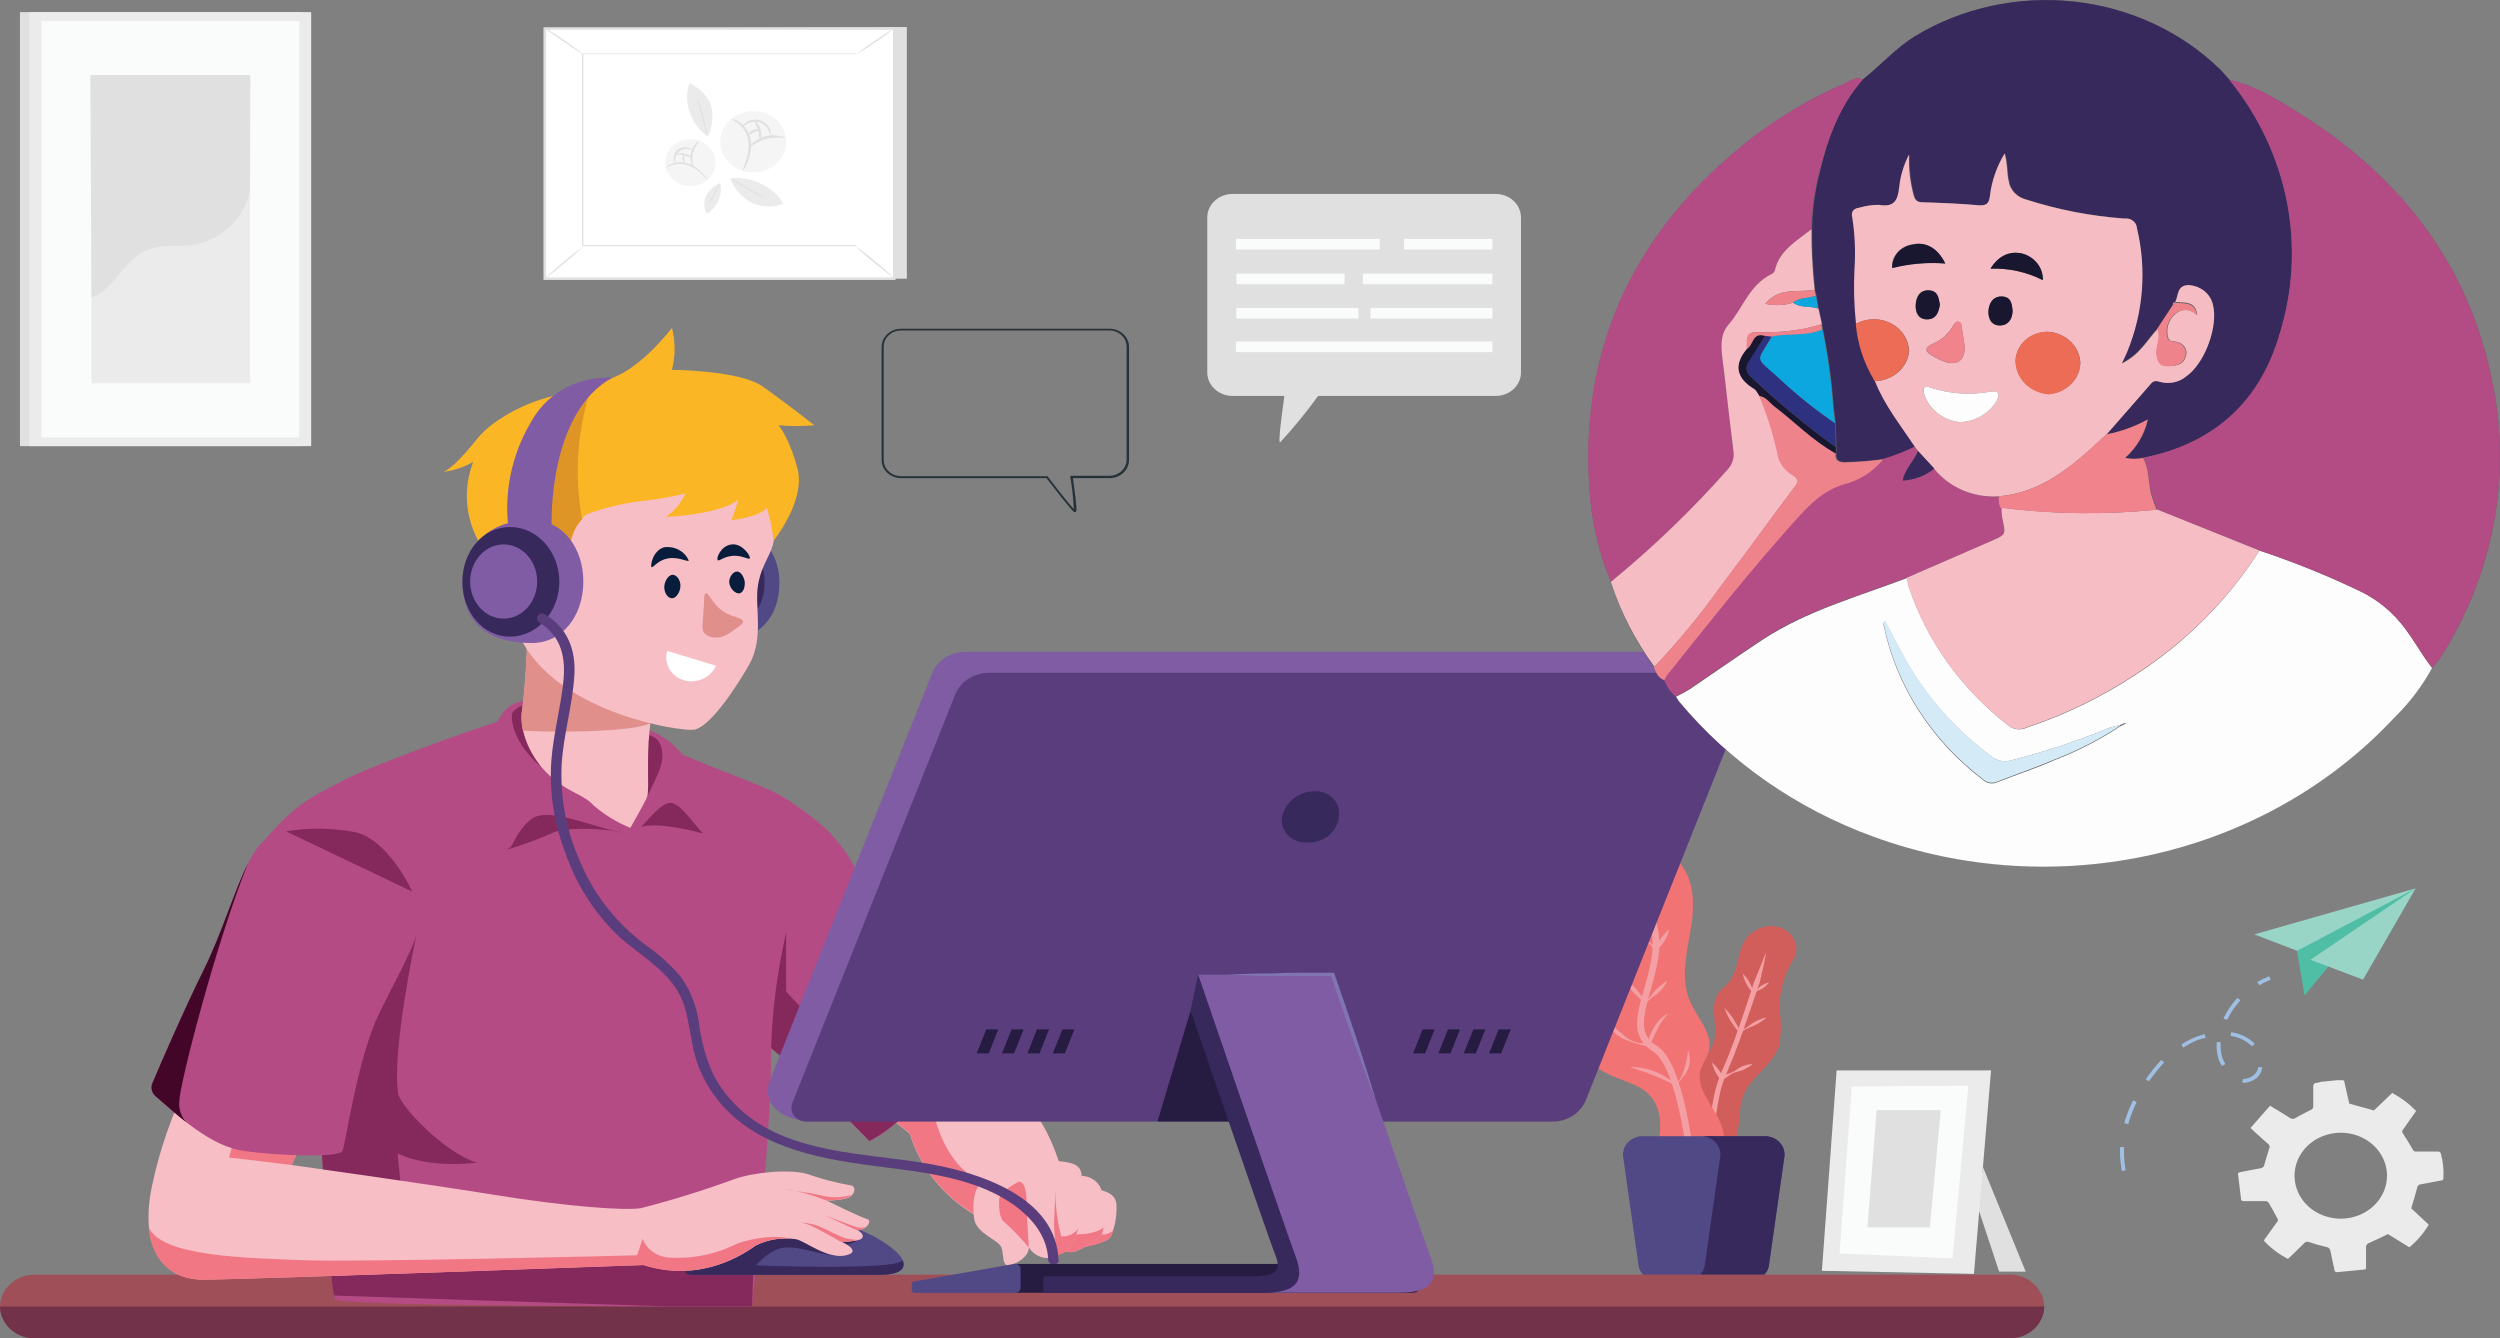 <svg xmlns="http://www.w3.org/2000/svg" width="297" height="159" viewBox="0 0 297 159" fill="none"><rect x="0" y="0" width="297" height="159" fill="#808080" stroke="none"/><g clip-path="url(#clip0)"><path d="M107.735 3.209V33.109H66.225L64.725 3.414L107.735 3.209Z" fill="#E0E0E0"></path><path d="M64.725 3.376V33.1H106.244V3.376L64.725 3.376Z" fill="white"></path><path d="M106.394 33.26H64.564V3.238H106.394V33.26ZM64.885 32.962H106.084V3.536H64.885V32.962Z" fill="#E0E0E0"></path><path d="M101.754 6.438H69.227V29.193H101.754V6.438Z" fill="white"></path><path d="M101.744 6.437H99.354H92.682H69.217L69.297 6.372V29.193L69.217 29.118H101.744L101.674 29.183C101.674 22.308 101.674 16.624 101.674 12.661C101.674 10.68 101.674 9.126 101.674 8.056C101.674 7.535 101.674 7.126 101.674 6.847C101.674 6.567 101.674 6.428 101.674 6.428C101.674 6.428 101.674 6.567 101.674 6.837V8.037C101.674 9.098 101.674 10.642 101.674 12.624C101.674 16.596 101.674 22.29 101.674 29.183V29.248H69.137V29.174C69.137 20.997 69.137 13.247 69.137 6.419V6.354H69.207H92.722H99.374H101.734L101.744 6.437Z" fill="#E0E0E0"></path><path d="M64.725 3.312C64.971 3.425 65.206 3.559 65.425 3.713C65.845 3.982 66.425 4.354 67.045 4.782C67.665 5.21 68.225 5.62 68.615 5.917C68.838 6.067 69.04 6.242 69.216 6.438C68.973 6.315 68.745 6.168 68.535 6.001L66.945 4.931L65.355 3.833C65.124 3.683 64.912 3.508 64.725 3.312Z" fill="#E0E0E0"></path><path d="M106.233 3.387C105.538 3.954 104.806 4.482 104.043 4.968C103.308 5.5 102.54 5.991 101.742 6.438C102.441 5.867 103.176 5.336 103.943 4.847C104.676 4.321 105.441 3.834 106.233 3.387Z" fill="#E0E0E0"></path><path d="M101.574 29.193C102.404 29.776 103.202 30.397 103.965 31.054C104.767 31.682 105.525 32.356 106.235 33.073C106.235 33.073 105.145 32.254 103.855 31.212C103.057 30.577 102.296 29.903 101.574 29.193Z" fill="#E0E0E0"></path><path d="M64.725 33.109C65.408 32.429 66.132 31.786 66.895 31.183C67.621 30.542 68.382 29.937 69.176 29.369C68.489 30.046 67.765 30.689 67.005 31.295C66.279 31.936 65.518 32.541 64.725 33.109Z" fill="#E0E0E0"></path><path d="M93.32 17.612C93.156 18.317 92.77 18.961 92.213 19.462C91.655 19.963 90.95 20.3 90.187 20.428C89.424 20.557 88.637 20.473 87.925 20.185C87.214 19.898 86.61 19.421 86.191 18.814C85.771 18.208 85.554 17.499 85.567 16.778C85.58 16.056 85.823 15.355 86.265 14.762C86.707 14.169 87.328 13.712 88.05 13.447C88.771 13.183 89.561 13.123 90.319 13.276C91.335 13.481 92.221 14.053 92.784 14.866C93.347 15.679 93.539 16.667 93.32 17.612Z" fill="#F5F5F5"></path><path d="M88.208 20.318C88.294 19.973 88.408 19.634 88.549 19.304C88.851 18.521 88.974 17.687 88.909 16.857C88.821 16.031 88.412 15.264 87.758 14.699C87.465 14.489 87.154 14.303 86.828 14.141C87.225 14.151 87.605 14.293 87.898 14.541C88.269 14.82 88.577 15.165 88.802 15.557C89.027 15.948 89.165 16.378 89.209 16.82C89.286 17.694 89.132 18.573 88.759 19.378C88.641 19.721 88.454 20.04 88.208 20.318Z" fill="#E0E0E0"></path><path d="M93.281 16.41C92.519 16.303 91.743 16.329 90.991 16.485C90.26 16.731 89.583 17.097 88.99 17.564C88.99 17.564 89.08 17.312 89.39 17.024C89.801 16.638 90.31 16.356 90.871 16.205C91.427 16.055 92.015 16.035 92.581 16.149C93.051 16.243 93.291 16.373 93.281 16.41Z" fill="#E0E0E0"></path><path d="M91.501 16.224C91.501 16.224 91.501 15.963 91.341 15.61C91.262 15.377 91.128 15.163 90.949 14.985C90.769 14.806 90.549 14.667 90.305 14.578C90.06 14.489 89.797 14.451 89.535 14.469C89.273 14.487 89.019 14.559 88.79 14.68C88.42 14.856 88.26 15.061 88.22 15.033C88.18 15.005 88.3 14.754 88.68 14.512C88.929 14.349 89.218 14.246 89.52 14.212C89.822 14.178 90.129 14.214 90.412 14.317C90.696 14.42 90.947 14.587 91.144 14.803C91.341 15.019 91.478 15.277 91.541 15.554C91.641 15.973 91.541 16.233 91.501 16.224Z" fill="#E0E0E0"></path><path d="M90.251 16.607C90.171 16.607 90.251 16.086 90.071 15.509C89.891 14.932 89.631 14.505 89.701 14.449C89.771 14.393 90.201 14.784 90.371 15.444C90.541 16.105 90.331 16.635 90.251 16.607Z" fill="#E0E0E0"></path><path d="M90.223 15.463C90.223 15.546 89.883 15.565 89.553 15.723C89.223 15.881 88.953 16.095 88.893 16.039C88.833 15.984 89.003 15.686 89.413 15.472C89.823 15.258 90.243 15.398 90.223 15.463Z" fill="#E0E0E0"></path><path d="M83.939 17.174C84.398 17.527 84.733 17.999 84.903 18.529C85.072 19.06 85.068 19.625 84.891 20.154C84.714 20.682 84.373 21.15 83.909 21.497C83.446 21.844 82.882 22.056 82.289 22.104C81.697 22.153 81.102 22.036 80.58 21.77C80.059 21.503 79.634 21.098 79.361 20.607C79.088 20.115 78.977 19.559 79.045 19.009C79.112 18.459 79.353 17.94 79.738 17.518C80.249 16.958 80.976 16.608 81.763 16.544C82.549 16.48 83.331 16.706 83.939 17.174Z" fill="#F5F5F5"></path><path d="M84.059 21.322C83.842 21.149 83.641 20.96 83.459 20.755C83.001 20.29 82.446 19.916 81.829 19.657C81.192 19.408 80.479 19.388 79.828 19.601C79.571 19.711 79.324 19.838 79.088 19.983C79.247 19.744 79.486 19.561 79.768 19.462C80.102 19.331 80.461 19.264 80.823 19.264C81.186 19.264 81.544 19.331 81.879 19.462C82.53 19.732 83.103 20.144 83.549 20.662C83.76 20.852 83.933 21.075 84.059 21.322Z" fill="#E0E0E0"></path><path d="M83.062 16.774C82.715 17.21 82.458 17.702 82.301 18.225C82.228 18.756 82.255 19.294 82.382 19.816C82.382 19.816 82.231 19.667 82.131 19.369C82.001 18.977 81.98 18.561 82.071 18.16C82.157 17.757 82.354 17.382 82.641 17.071C82.832 16.857 83.042 16.755 83.062 16.774Z" fill="#E0E0E0"></path><path d="M82.289 17.816C82.289 17.816 82.099 17.741 81.789 17.704C81.593 17.676 81.393 17.686 81.202 17.734C81.01 17.782 80.832 17.867 80.678 17.983C80.538 18.102 80.424 18.245 80.343 18.405C80.262 18.564 80.216 18.737 80.208 18.914C80.208 19.202 80.288 19.379 80.258 19.388C80.228 19.397 80.088 19.249 80.048 18.923C80.025 18.709 80.057 18.493 80.14 18.293C80.224 18.092 80.357 17.913 80.528 17.769C80.711 17.639 80.924 17.552 81.15 17.515C81.377 17.477 81.609 17.491 81.829 17.555C82.159 17.639 82.309 17.797 82.289 17.816Z" fill="#E0E0E0"></path><path d="M82.122 18.727C82.122 18.783 81.742 18.559 81.272 18.448C80.801 18.336 80.381 18.373 80.371 18.308C80.361 18.243 80.791 18.113 81.322 18.243C81.852 18.373 82.172 18.69 82.122 18.727Z" fill="#E0E0E0"></path><path d="M81.291 18.346C81.351 18.346 81.291 18.597 81.291 18.858C81.291 19.118 81.291 19.36 81.291 19.379C81.291 19.397 81.081 19.183 81.071 18.849C81.061 18.514 81.241 18.309 81.291 18.346Z" fill="#E0E0E0"></path><path d="M84.071 16.225C83.052 15.502 82.309 14.494 81.95 13.35C81.529 12.235 81.512 11.023 81.9 9.898C82.48 10.143 83.001 10.492 83.435 10.925C83.87 11.357 84.208 11.865 84.431 12.42C84.803 13.687 84.675 15.037 84.071 16.225Z" fill="#EBEBEB"></path><path d="M82.828 11.713C83.3 13.151 83.681 14.615 83.968 16.095L82.828 11.713Z" fill="white"></path><path d="M83.97 16.094C83.881 15.89 83.817 15.678 83.78 15.461C83.67 15.014 83.54 14.531 83.39 13.926L82.98 12.372C82.912 12.163 82.865 11.948 82.84 11.73C82.954 11.924 83.041 12.131 83.1 12.345C83.23 12.726 83.4 13.275 83.55 13.87C83.7 14.466 83.83 15.024 83.9 15.424C83.955 15.643 83.978 15.868 83.97 16.094Z" fill="#E0E0E0"></path><path d="M86.731 21.193C88 21.036 89.289 21.261 90.411 21.835C91.555 22.345 92.489 23.187 93.072 24.235C92.476 24.446 91.841 24.544 91.204 24.525C90.567 24.506 89.941 24.369 89.361 24.124C88.133 23.474 87.199 22.433 86.731 21.193Z" fill="#EBEBEB"></path><path d="M91.031 23.583C89.615 22.877 88.242 22.097 86.92 21.248L91.031 23.583Z" fill="white"></path><path d="M86.92 21.248C87.14 21.329 87.348 21.436 87.54 21.564L88.98 22.402L90.441 23.22C90.654 23.316 90.853 23.438 91.031 23.583C90.805 23.513 90.587 23.423 90.381 23.313C89.991 23.127 89.46 22.858 88.89 22.532C88.32 22.206 87.83 21.899 87.47 21.676C87.271 21.551 87.087 21.408 86.92 21.248Z" fill="#E0E0E0"></path><path d="M85.541 21.732C85.72 22.429 85.65 23.16 85.341 23.816C85.078 24.469 84.594 25.024 83.961 25.398C83.632 24.761 83.586 24.029 83.831 23.36C84.18 22.646 84.789 22.069 85.551 21.732" fill="#EBEBEB"></path><path d="M84.258 24.253C84.627 23.428 85.048 22.623 85.518 21.844L84.258 24.253Z" fill="white"></path><path d="M85.518 21.844C85.356 22.264 85.159 22.671 84.928 23.062C84.746 23.479 84.522 23.877 84.258 24.253C84.383 23.812 84.575 23.389 84.828 22.997C84.999 22.585 85.232 22.197 85.518 21.844Z" fill="#E0E0E0"></path><path d="M2.371 53L35.859 53L35.859 1.442L2.371 1.442L2.371 53Z" fill="#E0E0E0"></path><path d="M3.481 53L36.969 53L36.969 1.442L3.481 1.442L3.481 53Z" fill="#EBEBEB"></path><path d="M4.912 51.959H35.549L35.549 2.494H4.912L4.912 51.959Z" fill="#FAFBFB"></path><path d="M10.873 45.529H29.707L29.707 8.921H10.873L10.873 45.529Z" fill="#EBEBEB"></path><path d="M29.707 21.881C29.707 25.295 26.446 28.635 22.805 29.119C21.065 29.342 19.224 29.026 17.604 29.64C14.703 30.747 13.783 34.291 10.873 35.38L10.732 8.922H29.737L29.707 21.881Z" fill="#E0E0E0"></path><path d="M235.575 138.645L240.656 151.074L237.495 151.064L234.965 143.426L235.575 138.645Z" fill="#E0E0E0"></path><path d="M218.192 127.164L216.441 150.971L234.506 151.334L236.536 127.164H218.192Z" fill="#EBEBEB"></path><path d="M219.999 129.08L218.539 148.905L231.962 149.501L233.843 128.969L219.999 129.08Z" fill="#FAFBFB"></path><path d="M222.942 131.881L221.852 145.817H229.263L230.564 131.881H222.942Z" fill="#E0E0E0"></path><path d="M213.391 112.382C213.468 112.953 213.341 113.531 213.031 114.028C211.907 115.868 211.35 117.961 211.42 120.075C211.637 121.447 211.616 122.841 211.36 124.206C210.64 126.504 207.959 127.927 207.099 130.179C206.329 132.179 207.049 134.691 205.459 136.244C205.276 136.453 205.033 136.609 204.759 136.695C204.484 136.781 204.19 136.792 203.908 136.728C203.645 136.613 203.415 136.441 203.238 136.226C201.418 134.365 199.467 132.086 200.027 129.648C200.558 127.351 203.178 125.797 203.668 123.499C204.078 121.638 203.008 119.461 204.198 117.917C204.529 117.489 204.999 117.154 205.359 116.736C206.779 115.089 206.249 112.475 207.889 111.005C208.416 110.525 209.085 110.201 209.81 110.075C210.209 109.997 210.622 109.996 211.022 110.072C211.422 110.148 211.802 110.298 212.137 110.515C212.472 110.732 212.756 111.01 212.972 111.333C213.187 111.655 213.33 112.016 213.391 112.391V112.382Z" fill="#D15E5B"></path><path d="M203.018 141.51C202.908 140.291 202.868 139.063 202.808 137.835C202.748 136.607 202.948 135.389 203.058 134.17C203.168 132.951 203.328 131.723 203.568 130.514C203.785 129.281 204.165 128.078 204.698 126.932C205.699 124.69 206.469 122.346 207.279 120.02L208.439 116.512C208.919 115.368 209.379 114.224 209.83 113.07C209.639 114.289 209.329 115.48 209.059 116.68L207.859 120.197C207.059 122.532 206.269 124.848 205.258 127.155C204.749 128.264 204.386 129.426 204.178 130.616C203.946 131.807 203.779 133.009 203.678 134.216C203.568 135.435 203.488 136.644 203.438 137.863L203.018 141.51Z" fill="#F49FA3"></path><path d="M210.168 116.727C209.941 117.013 209.663 117.261 209.348 117.462C209.179 117.548 209.006 117.626 208.828 117.694C208.655 117.77 208.497 117.871 208.357 117.992L208.297 118.038L208.237 117.964C208.107 117.787 207.957 117.62 207.827 117.443C207.697 117.266 207.587 117.08 207.477 116.885C207.267 116.501 207.118 116.09 207.037 115.666C207.363 115.98 207.636 116.337 207.847 116.727C207.953 116.917 208.046 117.112 208.127 117.313C208.207 117.508 208.257 117.722 208.337 117.917H208.227C208.392 117.828 208.543 117.718 208.677 117.592C208.803 117.461 208.937 117.337 209.078 117.22C209.377 117.001 209.715 116.834 210.078 116.727H210.168Z" fill="#F49FA3"></path><path d="M209.858 120.904C209.628 121.08 209.388 121.266 209.138 121.425C208.884 121.585 208.62 121.731 208.348 121.862C208.078 121.983 207.778 122.076 207.508 122.215C207.242 122.351 206.99 122.51 206.757 122.69L206.667 122.755L206.587 122.653C206.221 122.215 205.887 121.755 205.587 121.276C205.298 120.79 205.06 120.279 204.877 119.75C205.283 120.163 205.644 120.612 205.957 121.09C206.258 121.566 206.525 122.06 206.757 122.569L206.587 122.522C206.87 122.413 207.142 122.279 207.398 122.122C207.648 121.973 207.878 121.778 208.128 121.601C208.377 121.44 208.642 121.3 208.918 121.183C209.199 121.048 209.499 120.948 209.808 120.885L209.858 120.904Z" fill="#F49FA3"></path><path d="M208.188 126.421C207.943 126.644 207.663 126.832 207.358 126.979C207.064 127.135 206.748 127.251 206.418 127.323C206.086 127.393 205.772 127.526 205.498 127.714C205.228 127.9 204.958 128.104 204.688 128.272L204.487 128.393L204.327 128.188C204.103 127.896 203.909 127.584 203.747 127.258C203.58 126.918 203.453 126.562 203.367 126.197C203.663 126.455 203.928 126.742 204.157 127.053C204.381 127.346 204.575 127.657 204.738 127.983L204.377 127.9C204.698 127.753 205.033 127.635 205.378 127.546C205.702 127.45 206.003 127.299 206.268 127.1C206.531 126.898 206.829 126.737 207.148 126.625C207.468 126.505 207.805 126.427 208.148 126.393L208.188 126.421Z" fill="#F49FA3"></path><path d="M200.859 141.751C199.799 141.592 195.858 140.448 196.108 139.509C197.298 135.49 198.489 130.94 194.368 128.968C192.367 128.038 189.897 127.545 188.776 125.796C187.656 124.047 188.466 121.702 189.507 119.842C190.547 117.981 191.807 115.99 191.357 113.953C190.907 111.915 188.646 110.232 188.296 108.064C187.806 105.115 190.967 102.743 194.018 101.552C195.025 101.081 196.164 100.912 197.278 101.068C198.056 101.26 198.753 101.665 199.279 102.231C201.419 104.389 201.329 107.645 200.839 110.511C200.349 113.376 199.609 116.4 200.839 119.088C201.689 121.005 203.51 122.809 203.02 124.81C202.83 125.619 202.27 126.317 202.019 127.117C201.449 129.284 203.43 131.229 204.35 133.294C204.902 134.643 205.02 136.113 204.689 137.524C204.359 138.934 203.595 140.225 202.49 141.239C202.276 141.428 202.019 141.569 201.739 141.651C201.458 141.733 201.16 141.754 200.869 141.713L200.859 141.751Z" fill="#F17373"></path><path d="M201.235 141.798C200.995 140.207 200.745 138.616 200.435 137.044C200.355 136.653 200.265 136.262 200.195 135.872C200.125 135.481 200.095 135.081 200.025 134.69C199.885 133.899 199.744 133.118 199.574 132.336C199.264 130.772 198.822 129.232 198.254 127.731C197.973 127.001 197.601 126.305 197.144 125.657C196.926 125.358 196.652 125.1 196.334 124.894C195.924 124.641 195.563 124.326 195.263 123.964C194.707 123.239 194.436 122.359 194.493 121.47C194.534 120.644 194.668 119.824 194.893 119.024C195.303 117.442 195.814 115.926 196.094 114.372C196.439 112.834 196.405 111.244 195.994 109.72C195.854 109.358 195.744 108.985 195.614 108.623C195.477 108.253 195.306 107.895 195.103 107.553C194.693 106.848 194.196 106.189 193.623 105.59C194.335 106.084 194.971 106.666 195.513 107.32C195.79 107.651 196.04 107.999 196.264 108.362C196.493 108.725 196.665 109.117 196.774 109.525C197.207 111.137 197.248 112.818 196.894 114.446C196.594 116.056 196.074 117.6 195.674 119.145C195.468 119.894 195.344 120.661 195.303 121.433C195.247 122.163 195.463 122.889 195.914 123.489C196.157 123.773 196.452 124.015 196.784 124.205C197.174 124.458 197.513 124.773 197.784 125.136C198.283 125.831 198.686 126.581 198.984 127.368C199.574 128.898 200.029 130.469 200.345 132.067C200.515 132.857 200.665 133.648 200.795 134.448C200.865 134.848 200.945 135.239 200.995 135.639C201.045 136.039 201.065 136.448 201.085 136.848C201.205 138.588 201.275 140.188 201.235 141.798Z" fill="#F49FA3"></path><path d="M194.214 110.448C194.503 110.544 194.771 110.689 195.004 110.876C195.248 111.037 195.461 111.235 195.634 111.462C195.779 111.706 195.957 111.931 196.164 112.132C196.381 112.323 196.612 112.5 196.854 112.662H196.544C196.644 112.457 196.774 112.262 196.894 112.067C197.014 111.871 197.145 111.676 197.295 111.49C197.445 111.304 197.585 111.136 197.735 110.95C197.885 110.764 198.055 110.606 198.185 110.42H198.245C198.244 110.66 198.189 110.898 198.085 111.118C197.996 111.336 197.889 111.548 197.765 111.75C197.64 111.952 197.499 112.144 197.345 112.327C197.195 112.504 197.045 112.69 196.874 112.857L196.674 113.043L196.554 112.876C196.407 112.638 196.237 112.414 196.044 112.206C195.829 112.012 195.595 111.838 195.344 111.685C195.105 111.526 194.89 111.339 194.704 111.127C194.511 110.916 194.333 110.692 194.174 110.457L194.214 110.448Z" fill="#F49FA3"></path><path d="M198.057 116.568C197.932 116.835 197.774 117.088 197.587 117.321C197.403 117.556 197.199 117.777 196.977 117.982C196.747 118.177 196.486 118.345 196.246 118.521C196.007 118.708 195.79 118.917 195.596 119.145L195.536 119.219L195.446 119.154C195.153 118.946 194.878 118.716 194.626 118.465C194.386 118.224 194.126 117.991 193.906 117.731C193.686 117.47 193.476 117.21 193.276 116.94C193.076 116.67 192.896 116.382 192.686 116.121C193.011 116.279 193.311 116.48 193.576 116.716C193.841 116.944 194.091 117.187 194.326 117.442C194.556 117.693 194.756 117.972 194.966 118.233C195.176 118.493 195.356 118.81 195.556 119.033H195.406C195.65 118.855 195.868 118.648 196.056 118.419C196.246 118.186 196.406 117.945 196.596 117.721C196.8 117.505 197.018 117.3 197.247 117.107C197.482 116.912 197.73 116.729 197.987 116.558L198.057 116.568Z" fill="#F49FA3"></path><path d="M190.986 121.22C191.316 121.574 191.666 121.899 191.986 122.216C192.306 122.532 192.726 122.802 193.096 123.146C193.474 123.45 193.912 123.681 194.387 123.825C194.872 123.948 195.375 123.998 195.877 123.974L195.657 124.113C195.754 123.745 195.871 123.382 196.007 123.025C196.148 122.669 196.319 122.324 196.517 121.992C196.723 121.656 196.971 121.343 197.257 121.062C197.53 120.766 197.872 120.534 198.258 120.383C197.968 120.63 197.718 120.915 197.518 121.229C197.314 121.53 197.127 121.841 196.957 122.16L196.467 123.146C196.307 123.471 196.157 123.816 196.017 124.151L195.947 124.318H195.797C195.283 124.229 194.778 124.102 194.287 123.937C193.807 123.76 193.287 123.611 192.836 123.397C191.895 122.95 191.177 122.179 190.836 121.248L190.986 121.22Z" fill="#F49FA3"></path><path d="M200.545 124.811C200.704 125.163 200.775 125.545 200.755 125.927C200.744 126.308 200.666 126.685 200.525 127.043C200.37 127.397 200.157 127.727 199.895 128.02L199.154 128.95L199.094 129.016L199.014 128.96C198.601 128.713 198.17 128.492 197.724 128.299C197.284 128.095 196.834 127.908 196.384 127.741C195.934 127.574 195.493 127.388 195.033 127.229C194.573 127.071 194.103 126.922 193.623 126.764C194.654 126.746 195.677 126.934 196.624 127.313C197.568 127.677 198.427 128.208 199.154 128.876H199.014C199.292 128.622 199.522 128.326 199.694 128.002C199.851 127.676 199.981 127.34 200.085 126.997C200.321 126.322 200.462 125.622 200.505 124.913L200.545 124.811Z" fill="#F49FA3"></path><path d="M208.059 152.115H196.736C196.193 152.086 195.679 151.874 195.292 151.518C194.905 151.161 194.672 150.685 194.636 150.18L192.856 137.602C192.791 137.299 192.796 136.987 192.87 136.685C192.943 136.384 193.084 136.101 193.283 135.853C193.482 135.606 193.735 135.4 194.025 135.25C194.315 135.099 194.635 135.007 194.966 134.979H209.86C210.19 135.006 210.511 135.099 210.8 135.25C211.09 135.4 211.342 135.606 211.54 135.854C211.738 136.101 211.878 136.385 211.95 136.686C212.023 136.987 212.026 137.3 211.96 137.602L210.17 150.18C210.132 150.686 209.896 151.162 209.508 151.518C209.119 151.875 208.604 152.087 208.059 152.115Z" fill="#514886"></path><path d="M209.858 134.979H202.236C202.566 135.006 202.887 135.099 203.176 135.25C203.466 135.4 203.718 135.606 203.916 135.854C204.114 136.101 204.254 136.385 204.327 136.686C204.399 136.987 204.402 137.3 204.336 137.602L202.546 150.18C202.508 150.685 202.274 151.159 201.887 151.515C201.501 151.871 200.988 152.085 200.445 152.115H208.067C208.61 152.085 209.123 151.871 209.509 151.515C209.896 151.159 210.13 150.685 210.168 150.18L211.958 137.602C212.024 137.3 212.021 136.987 211.948 136.686C211.876 136.385 211.736 136.101 211.538 135.854C211.34 135.606 211.088 135.4 210.798 135.25C210.509 135.099 210.188 135.006 209.858 134.979Z" fill="#37295C"></path><path d="M238.646 159.001H4.191C3.648 159.008 3.108 158.916 2.603 158.729C2.098 158.542 1.638 158.264 1.249 157.912C0.859 157.559 0.549 157.138 0.334 156.674C0.12 156.209 0.007 155.71 0 155.205C0.008 154.7 0.122 154.202 0.337 153.739C0.552 153.275 0.863 152.856 1.252 152.504C1.641 152.153 2.101 151.876 2.606 151.69C3.11 151.503 3.648 151.411 4.191 151.419H238.646C239.19 151.41 239.729 151.501 240.235 151.687C240.74 151.873 241.201 152.149 241.591 152.501C241.982 152.853 242.294 153.273 242.509 153.737C242.724 154.201 242.839 154.7 242.847 155.205C242.839 155.711 242.725 156.21 242.509 156.675C242.294 157.139 241.982 157.56 241.592 157.912C241.202 158.265 240.741 158.542 240.236 158.729C239.73 158.916 239.19 159.008 238.646 159.001Z" fill="#9F4F58"></path><path d="M238.646 159.001H4.191C3.648 159.008 3.108 158.916 2.603 158.729C2.098 158.542 1.638 158.264 1.249 157.912C0.859 157.559 0.549 157.139 0.334 156.674C0.12 156.21 0.007 155.71 0 155.205H242.867C242.859 155.712 242.744 156.213 242.527 156.679C242.311 157.145 241.997 157.566 241.605 157.919C241.213 158.272 240.749 158.549 240.242 158.734C239.734 158.92 239.192 159.011 238.646 159.001Z" fill="#72334A"></path><path d="M112.184 120.857C114.975 123.853 117.505 128.821 119.076 129.602C120.646 130.384 123.297 130.672 125.797 137.975C128.298 145.278 115.665 144.255 115.665 144.255C111.978 142.019 109.286 138.619 108.083 134.682L102.672 130.347L112.184 120.857Z" fill="#F7BEC6"></path><path d="M121.956 143.427C119.106 142.467 116.522 140.925 114.395 138.915C110.914 135.594 110.464 129.687 110.464 129.687L108.803 132.478L105.463 129.259L103.862 129.119L102.672 130.301L108.083 134.636C109.286 138.573 111.978 141.973 115.665 144.209C117.825 144.348 119.995 144.172 122.096 143.688C122.016 143.548 121.956 143.427 121.956 143.427Z" fill="#F17785"></path><path d="M93.242 94.799C97.113 97.357 99.423 99.209 101.344 102.688C103.264 106.167 115.347 118.652 116.097 119.759C116.847 120.866 109.326 132.7 103.284 135.574C103.284 135.574 94.162 126.076 88.911 122.476C83.66 118.875 85.44 106.139 87.911 101.851C89.358 99.299 91.149 96.929 93.242 94.799Z" fill="#B44B85"></path><path d="M93.392 117.796V110.697C93.392 110.697 92.392 110.335 91.562 112.725C91.293 113.634 91.241 114.587 91.412 115.516L85.54 111.525C85.3 115.991 86.091 120.531 88.911 122.447C94.162 126.048 103.285 135.546 103.285 135.546C105.097 134.564 106.72 133.306 108.086 131.825C104.375 128.559 97.333 122.15 93.392 117.796Z" fill="#85295C"></path><path d="M130.901 141.418C131.901 141.706 132.641 142.134 132.641 143.279C132.685 144.532 132.446 145.781 131.941 146.944C131.461 147.651 128.99 148.079 128.99 148.079C128.99 148.079 129.15 143.362 129.68 142.497C129.934 142.013 130.368 141.63 130.901 141.418Z" fill="#F7BEC6"></path><path d="M131.942 146.943C132.101 146.684 132.219 146.406 132.292 146.115C132.122 146.298 131.909 146.443 131.67 146.538C131.431 146.633 131.172 146.676 130.912 146.664L129.031 147.194C129.031 147.725 129.031 148.125 129.031 148.125C129.031 148.125 131.462 147.65 131.942 146.943Z" fill="#F17785"></path><path d="M128.499 139.695C129.107 139.714 129.687 139.934 130.135 140.316C130.583 140.699 130.869 141.218 130.94 141.779C130.94 142.924 131.38 146.114 130.94 146.626C129.992 147.516 128.868 148.227 127.629 148.719C126.889 148.84 125.629 148.636 125.799 148.282C125.969 147.929 128.499 139.695 128.499 139.695Z" fill="#F7BEC6"></path><path d="M131.131 145.772C130.201 146.702 127.83 146.637 127.83 146.637C127.393 147.039 127.001 147.482 126.66 147.958C126.59 148.153 126.16 148.414 126.1 148.609C126.595 148.75 127.117 148.789 127.63 148.721C128.854 148.235 129.967 147.537 130.911 146.665L131.131 145.734V145.772Z" fill="#F17785"></path><path d="M123.919 137.807C127.67 138.002 128.37 138.318 128.5 139.667C128.63 141.016 128.5 145.063 128.06 146.086C127.769 146.981 127.312 147.822 126.71 148.57C126.286 148.912 125.75 149.109 125.189 149.129C125.189 149.129 123.129 146.403 123.049 144.114C123.127 141.991 123.418 139.879 123.919 137.807Z" fill="#F7BEC6"></path><path d="M126.08 146.886C125.627 145.233 125.402 143.532 125.41 141.825C125.41 140.644 124.19 146.793 124.73 148.477C124.99 148.896 125.19 149.156 125.19 149.156C125.75 149.137 126.287 148.94 126.71 148.598C127.313 147.85 127.77 147.009 128.061 146.114C128.061 146.049 128.121 145.965 128.151 145.882C127.939 146.211 127.633 146.479 127.268 146.656C126.902 146.834 126.491 146.913 126.08 146.886Z" fill="#F17785"></path><path d="M115.719 144.738C115.959 146.599 118.719 147.297 118.989 148.245C119.259 149.194 119.079 150.06 119.6 150.292C120.12 150.525 122.31 149.427 122.22 148.171C122.409 148.492 122.67 148.77 122.986 148.987C123.302 149.204 123.666 149.354 124.051 149.427C125.321 149.622 125.621 148.794 125.401 147.566C125.223 146.433 125.179 145.285 125.271 144.143C125.271 142.645 125.711 141.268 124.971 139.612C124.231 137.956 123.22 136.496 121.22 136.821C119.219 137.147 117.989 139.38 116.899 140.17C115.809 140.961 115.459 142.617 115.719 144.738Z" fill="#F7BEC6"></path><path d="M122.219 148.199C122.099 145.799 121.959 143.836 121.959 143.454C121.959 143.073 122.099 140.524 121.098 140.375C120.938 140.375 118.748 141.603 118.698 142.459C118.648 143.315 118.698 144.831 119.388 145.25C120.404 146.171 121.35 147.156 122.219 148.199Z" fill="#F17785"></path><path d="M31.316 99.906C35.317 95.348 36.658 94.883 40.769 92.724C44.88 90.566 60.433 85.068 63.634 84.352C66.835 83.635 79.778 89.096 84.019 90.864C88.26 92.631 93.661 94.315 94.581 96.008C97.662 101.674 91.581 109.712 91.581 126.551C91.581 135.37 89.34 155.204 89.34 155.204C89.34 155.204 40.469 155.288 39.788 154.367C39.108 153.446 37.398 121.806 36.538 115.294C35.677 108.782 31.316 99.906 31.316 99.906Z" fill="#B44B85"></path><path d="M76.127 98.251C78.017 97.618 82.489 98.725 83.309 98.976C84.129 99.228 82.829 96.083 82.308 95.692C82.005 95.302 81.582 95.005 81.096 94.839C80.609 94.673 80.081 94.646 79.578 94.762C78.322 95.222 77.285 96.088 76.657 97.199C76.51 97.562 76.333 97.914 76.127 98.251Z" fill="#85295C"></path><path d="M60.405 100.892C62.301 100.318 64.152 99.625 65.947 98.818C66.887 98.418 71.148 98.231 74.008 98.948C74.008 98.948 68.497 95.59 65.287 95.617C62.076 95.645 60.865 96.687 60.605 97.618C60.438 98.702 60.371 99.797 60.405 100.892Z" fill="#85295C"></path><path d="M81.407 148.106C80.877 147.641 48.969 148.571 48.329 145.557C47.689 142.543 47.239 137.035 47.239 137.035C51.08 138.896 56.661 138.124 56.661 138.124C52.94 137.026 47.559 131.509 47.299 129.891C46.509 124.886 49.459 111.108 49.459 111.108L47.299 107.172L44.818 105.926C41.517 107.521 38.509 109.594 35.906 112.066C36.177 113.125 36.387 114.196 36.536 115.275C37.347 121.397 38.907 149.892 39.657 153.911C49.55 154.237 67.464 154.842 79.457 155.205H89.339C89.339 155.205 89.419 152.6 89.589 148.86C86.198 148.683 81.727 148.395 81.407 148.106Z" fill="#85295C"></path><path d="M74.927 99.097C71.486 98.716 65.925 96.018 63.764 96.948C61.604 97.879 61.074 100.251 60.623 100.67C60.173 101.088 58.253 99.042 58.253 94.064C58.253 89.087 58.083 84.008 62.144 83.273C66.205 82.538 76.717 86.175 78.838 87.617C80.484 88.682 81.738 90.192 82.429 91.943C83.009 93.357 84.549 99.032 83.839 99.097C83.129 99.162 81.148 95.441 79.668 95.376C78.188 95.311 75.827 99.19 74.927 99.097Z" fill="#B44B85"></path><path d="M76.889 94.631C77.769 92.77 78.73 91.096 78.69 89.793C78.65 88.491 78.34 87.588 76.689 87.188C75.039 86.788 74.409 87.56 74.319 89.533C74.229 91.505 76.889 94.631 76.889 94.631Z" fill="#85295C"></path><path d="M64.315 91.124C60.964 88.334 60.584 85.301 60.894 84.668C61.204 84.035 62.594 83.57 62.594 83.57C62.594 83.57 63.144 85.561 62.824 86.054C62.504 86.547 64.315 91.124 64.315 91.124Z" fill="#85295C"></path><path d="M69.646 97.766C67.645 97.059 64.174 96.277 63.064 97.329C62.28 98.01 61.633 98.817 61.154 99.71C60.624 100.641 60.423 101.571 59.153 99.198C57.883 96.826 58.223 92.231 58.223 92.231" fill="#B44B85"></path><path d="M77.356 83.32C77.356 84.538 77.296 85.757 77.156 86.976C76.806 89.962 77.156 93.906 76.886 94.632C76.616 95.358 74.885 98.353 74.885 98.353C73.281 97.698 71.806 96.795 70.524 95.683C69.244 94.297 67.584 94.223 65.333 92.176C63.083 90.129 61.562 86.864 62.062 84.157C62.132 83.803 62.522 80.333 62.612 76.714C62.702 73.095 66.823 70.416 70.824 70.416C74.825 70.416 77.176 75.747 77.296 79.338C77.356 80.808 77.356 82.194 77.356 83.32Z" fill="#F7BEC6"></path><path d="M62.586 76.732C62.496 80.323 62.105 83.793 62.035 84.174C61.893 85.043 61.92 85.929 62.115 86.789C62.996 86.938 74.318 87.189 77.249 85.951C77.319 85.086 77.349 84.212 77.359 83.347C77.359 82.221 77.359 80.835 77.299 79.365C77.211 77.645 76.763 75.957 75.979 74.397L66.667 71.42C65.538 71.885 64.564 72.623 63.846 73.557C63.128 74.492 62.693 75.588 62.586 76.732Z" fill="#E18F8B"></path><path d="M84.328 61.783C90.329 61.783 92.6 65.951 92.6 69.086C92.6 71.877 91.6 76.389 84.328 76.389C80.697 76.389 78.236 73.114 78.236 69.086C78.236 65.058 80.697 61.783 84.328 61.783Z" fill="#514886"></path><path d="M84.6 63.54C85.412 63.489 86.228 63.596 86.993 63.856C87.759 64.116 88.457 64.521 89.044 65.047C89.631 65.573 90.093 66.207 90.401 66.909C90.709 67.61 90.855 68.364 90.831 69.121C90.831 71.243 90.081 74.638 84.59 74.638C81.839 74.638 79.978 72.164 79.978 69.121C79.978 66.079 81.829 63.54 84.6 63.54Z" fill="#37295C"></path><path d="M91.923 64.248C91.573 66.109 90.522 66.881 90.062 69.449C89.602 72.016 90.832 75.747 88.982 78.994C87.131 82.241 84.131 86.511 82.4 86.697C80.67 86.883 66.827 84.762 62.115 76.352C60.825 73.942 57.905 64.472 60.355 58.694C62.806 52.917 66.827 47.624 76.049 47.456C85.271 47.289 93.833 54.154 91.923 64.248Z" fill="#F7BEC6"></path><path d="M67.827 64.248C68.051 63.05 68.69 61.952 69.647 61.123C71.66 60.371 73.762 59.847 75.909 59.56C77.775 59.381 79.624 59.07 81.44 58.629C80.935 59.734 80.128 60.696 79.099 61.42C79.099 61.42 85.631 61.123 87.701 59.373C87.701 59.373 87.301 60.816 86.901 61.783C86.901 61.783 90.092 61.485 91.092 60.341C91.506 61.614 91.774 62.923 91.892 64.248C91.892 64.248 95.733 59.495 94.753 55.727C93.773 51.959 92.482 50.517 92.482 50.517C93.899 50.647 95.327 50.647 96.743 50.517C96.743 50.517 93.193 47.726 90.522 45.865C87.851 44.005 79.829 43.93 79.829 43.93C80.244 42.294 80.244 40.59 79.829 38.953C79.829 38.953 76.409 43.493 72.828 44.87C70.596 45.847 68.245 46.568 65.826 47.019C61.995 47.893 58.344 50.108 56.824 51.977C55.304 53.847 53.623 55.764 52.623 56.062C53.903 55.908 55.131 55.499 56.224 54.861C55.632 56.382 55.381 57.998 55.484 59.612C55.587 61.226 56.043 62.804 56.824 64.248C59.465 69.523 66.086 67.97 67.376 66.797C67.729 66.47 67.962 66.048 68.043 65.59C68.123 65.133 68.048 64.664 67.827 64.248Z" fill="#FBB626"></path><path d="M67.349 66.797C67.706 66.473 67.945 66.052 68.031 65.595C68.117 65.137 68.046 64.666 67.829 64.248C68.018 63.299 68.474 62.413 69.149 61.681C68.192 56.398 68.583 50.981 70.289 45.865C69.314 46.223 68.311 46.512 67.289 46.73C65.538 49.149 64.189 51.799 63.288 54.592C62.117 58.09 61.557 61.867 62.648 65.374C62.926 66.266 63.323 67.122 63.828 67.923C65.094 67.875 66.318 67.484 67.349 66.797Z" fill="#DE9526"></path><path d="M65.534 62.285C65.534 62.285 65.074 49.084 72.736 44.87C70.864 44.774 69.001 45.165 67.355 45.998C65.709 46.831 64.344 48.073 63.413 49.586C61.023 53.368 59.947 57.745 60.333 62.118C60.413 64.722 65.534 62.285 65.534 62.285Z" fill="#805CA4"></path><path d="M63.197 61.783C57.196 61.783 54.935 65.951 54.935 69.086C54.935 71.877 55.936 76.389 63.197 76.389C66.838 76.389 69.299 73.114 69.299 69.086C69.299 65.058 66.828 61.783 63.197 61.783Z" fill="#805CA4"></path><path d="M66.448 69.122C66.448 65.54 63.828 62.609 60.597 62.609C57.366 62.609 54.935 65.512 54.935 69.122C54.935 72.731 57.376 75.634 60.597 75.634C63.818 75.634 66.448 72.666 66.448 69.122Z" fill="#37295C"></path><path d="M59.834 73.495C62.033 73.495 63.815 71.521 63.815 69.085C63.815 66.65 62.033 64.676 59.834 64.676C57.636 64.676 55.853 66.65 55.853 69.085C55.853 71.521 57.636 73.495 59.834 73.495Z" fill="#805CA4"></path><path d="M81.408 150.989C81.408 151.176 81.688 151.445 82.408 151.445H104.653C107.214 151.445 107.814 150.515 107.044 149.371C106.274 148.226 103.043 145.649 95.041 143.882C87.039 142.114 82.768 146.263 81.468 148.133C81.19 148.563 81.038 149.053 81.028 149.554C81.017 150.055 81.148 150.55 81.408 150.989Z" fill="#514886"></path><path d="M107.227 149.687C106.837 150.99 89.833 150.329 89.833 150.329C89.833 150.329 91.534 148.199 93.434 148.199C95.335 148.199 96.265 148.729 98.815 149.129C101.366 149.529 99.475 148.199 99.475 148.199C100.362 148.03 101.216 147.735 102.006 147.324C102.006 147.324 97.805 146.199 96.005 145.938C93.731 145.763 91.446 145.763 89.173 145.938C88.763 146.003 86.692 144.915 84.172 145.464C83.061 146.187 82.105 147.095 81.351 148.143C81.083 148.578 80.941 149.07 80.941 149.571C80.941 150.072 81.083 150.565 81.351 150.999C81.351 151.185 81.631 151.455 82.352 151.455H104.597C106.947 151.418 107.657 150.683 107.227 149.687Z" fill="#37295C"></path><path d="M34.627 138.402C34.627 138.402 50.451 140.607 59.023 141.993C67.145 143.305 74.157 143.854 76.147 143.528C79.878 142.573 83.55 141.433 87.15 140.114C89.33 139.295 93.691 138.839 95.932 139.472C97.554 140.05 99.227 140.496 100.933 140.802C101.833 140.802 101.663 142.123 100.463 142.393C99.723 142.557 98.963 142.635 98.202 142.626C98.202 142.626 102.263 144.626 102.994 144.821C103.724 145.016 102.853 146.217 101.873 146.133C101.873 146.133 102.733 146.598 102.433 147.063C102.133 147.528 99.993 147.528 99.993 147.528C99.993 147.528 102.603 148.682 100.423 149.147C98.242 149.612 95.632 147.407 94.572 147.221C92.945 146.976 91.277 147.231 89.82 147.947C88.62 148.766 83.489 152.505 76.477 150.273C76.477 150.273 28.886 152.012 24.145 152.012C19.404 152.012 16.533 148.226 18.053 140.923C18.971 136.519 20.473 132.238 22.525 128.178L38.938 129.22L34.627 138.402Z" fill="#F7BEC6"></path><path d="M94.393 141.463C94.064 141.389 93.73 141.336 93.393 141.305L94.393 141.463Z" fill="#EE5864"></path><path d="M98.144 142.616C98.904 142.625 99.664 142.547 100.404 142.383C100.7 142.315 100.968 142.166 101.174 141.955C99.914 142.321 98.564 142.321 97.303 141.955C96.733 141.835 95.303 141.602 94.393 141.453C95.677 141.738 96.932 142.128 98.144 142.616Z" fill="#F17785"></path><path d="M97.934 144.357C97.853 144.323 97.769 144.295 97.684 144.273L97.934 144.357Z" fill="#EE5864"></path><path d="M102.925 145.686C102.925 145.686 102.435 146.068 101.454 145.686L97.934 144.365C98.804 144.728 101.184 145.937 101.815 146.142C102.025 146.151 102.234 146.114 102.427 146.035C102.619 145.956 102.79 145.836 102.925 145.686Z" fill="#F17785"></path><path d="M100.461 147.101C99.741 146.906 98.221 146.078 97.29 145.677C96.614 145.425 95.898 145.277 95.17 145.24C95.621 145.325 96.056 145.472 96.46 145.677C97.38 146.096 99.931 147.538 99.931 147.538C100.63 147.543 101.326 147.462 102.002 147.296C101.481 147.292 100.964 147.226 100.461 147.101Z" fill="#F17785"></path><path d="M86.929 148.051C84.543 149.138 81.884 149.598 79.237 149.381C78.584 149.296 77.969 149.045 77.459 148.656C76.949 148.267 76.564 147.755 76.347 147.176L75.686 149.13C75.686 149.13 42.679 149.977 35.967 149.707C29.256 149.437 18.963 149.298 17.633 145.697C18.003 149.884 20.514 152.033 24.084 152.033C28.826 152.033 76.417 150.293 76.417 150.293C83.418 152.526 88.559 148.786 89.76 147.967C91.01 147.334 92.432 147.056 93.851 147.167C92.03 146.572 88.279 147.269 86.929 148.051Z" fill="#F17785"></path><path d="M34.629 138.403C34.629 138.403 28.447 137.64 27.207 137.519L28.147 134.049L35.969 135.472L34.629 138.403Z" fill="#F17785"></path><path d="M18.105 128.663C17.99 128.928 17.966 129.22 18.034 129.499C18.101 129.778 18.259 130.031 18.485 130.225C21.355 132.756 25.126 136.207 29.007 136.738C33.238 137.324 40.3 137.556 40.68 136.738C41.06 135.919 42.48 125.62 45.041 120.401C47.602 115.182 49.272 112.522 49.912 109.507C50.552 106.493 44.821 99.441 42.22 98.892C39.62 98.344 33.758 97.962 31.318 99.934C28.877 101.907 27.087 109.433 24.316 115.108C21.985 119.666 19.125 126.281 18.105 128.663Z" fill="#B44B85"></path><path d="M33.977 98.762C36.706 98.31 39.503 98.345 42.218 98.864C46.219 99.794 48.98 105.925 48.98 105.925" fill="#85295C"></path><path d="M21.305 130.803C21.305 128.942 25.656 111.983 29.477 102.521C27.857 105.75 26.336 110.894 24.266 115.081C21.985 119.667 19.125 126.244 18.105 128.673C17.99 128.938 17.966 129.23 18.034 129.509C18.101 129.788 18.259 130.041 18.485 130.236C19.585 131.166 20.815 132.31 22.136 133.333C21.821 132.985 21.585 132.582 21.443 132.147C21.3 131.712 21.253 131.255 21.305 130.803Z" fill="#440628"></path><path d="M79.916 68.285C79.396 68.285 78.916 69.067 78.916 69.764C78.916 70.462 79.346 71.067 79.836 71.076C80.326 71.085 80.837 70.295 80.837 69.597C80.837 68.899 80.396 68.294 79.916 68.285Z" fill="#081C3B"></path><path d="M87.571 67.894C87.091 67.894 86.641 68.536 86.631 69.113C86.631 69.848 87.351 70.574 87.841 70.49C88.331 70.406 88.501 69.718 88.481 69.216C88.461 68.713 88.071 67.904 87.571 67.894Z" fill="#081C3B"></path><path d="M79.268 77.328L85.05 79.086C84.776 79.728 84.268 80.26 83.615 80.588C82.962 80.916 82.206 81.02 81.479 80.882C81.079 80.79 80.702 80.625 80.373 80.395C80.043 80.165 79.766 79.875 79.56 79.543C79.353 79.211 79.221 78.844 79.171 78.463C79.121 78.083 79.154 77.697 79.268 77.328Z" fill="white"></path><path d="M83.83 70.499C84.32 70.369 84.621 72.053 86.441 72.927C87.331 73.355 88.261 73.43 88.291 73.858C88.291 74.007 88.181 74.137 87.761 74.435C86.511 75.365 85.881 75.793 84.971 75.737C84.52 75.743 84.084 75.59 83.75 75.309C83.35 74.918 83.44 74.379 83.53 73.216C83.72 71.058 83.59 70.574 83.83 70.499Z" fill="#E18F8B"></path><path d="M85.271 66.554C85.441 66.703 85.981 66.107 87.071 66.033C88.162 65.958 88.892 66.507 89.072 66.34C89.252 66.172 88.242 64.535 86.941 64.674C85.641 64.814 85.041 66.33 85.271 66.554Z" fill="#081C3B"></path><path d="M81.827 66.601C81.697 66.815 80.416 65.978 78.976 66.434C77.976 66.759 77.556 67.513 77.396 67.364C77.236 67.215 77.546 65.392 78.916 65.01C79.523 64.932 80.141 65.046 80.669 65.335C81.197 65.624 81.605 66.07 81.827 66.601Z" fill="#081C3B"></path><path d="M125.749 149.65C125.449 142.207 116.337 139.221 109.745 138.16C102.584 136.988 94.171 137.016 88.45 132.243C86.848 130.909 85.555 129.285 84.649 127.471C83.825 125.56 83.28 123.554 83.029 121.508C82.774 119.589 82.06 117.749 80.938 116.121C79.724 114.675 78.308 113.386 76.727 112.288C73.303 109.738 70.649 106.404 69.026 102.613C67.314 98.885 66.528 94.847 66.725 90.798C66.945 87.235 68.025 83.774 68.235 80.211C68.415 77.252 67.475 74.629 64.735 72.973C64.064 72.554 63.434 73.559 64.105 73.978C66.765 75.624 67.215 78.22 66.925 80.992C66.595 84.109 65.755 87.151 65.505 90.296C65.232 94.034 65.797 97.785 67.165 101.31C68.385 104.918 70.46 108.224 73.237 110.986C76.157 113.721 80.068 115.554 81.299 119.507C81.919 121.498 82.039 123.591 82.619 125.592C83.102 127.254 83.887 128.827 84.939 130.243C89.26 136.095 96.652 137.565 103.734 138.495C107.735 139.025 111.876 139.425 115.737 140.774C119.848 142.188 124.349 145.203 124.529 149.659C124.529 150.403 125.809 150.412 125.779 149.659L125.749 149.65Z" fill="#5A3D7D"></path><path d="M120.498 150.153H167.849C167.962 150.15 168.074 150.168 168.178 150.206C168.283 150.245 168.379 150.302 168.46 150.374C168.541 150.447 168.605 150.534 168.65 150.63C168.695 150.726 168.718 150.829 168.719 150.934V152.795C168.718 152.899 168.695 153.003 168.65 153.099C168.605 153.195 168.541 153.282 168.46 153.354C168.379 153.427 168.283 153.484 168.178 153.522C168.074 153.56 167.962 153.579 167.849 153.576H120.498V150.153Z" fill="#261B41"></path><path d="M108.316 152.534V153.306C108.316 153.346 108.325 153.385 108.342 153.422C108.358 153.459 108.383 153.492 108.414 153.52C108.444 153.548 108.481 153.569 108.521 153.584C108.561 153.598 108.604 153.605 108.646 153.604H120.579C120.666 153.605 120.752 153.59 120.833 153.561C120.913 153.531 120.987 153.487 121.049 153.43C121.111 153.374 121.161 153.307 121.195 153.233C121.23 153.159 121.248 153.08 121.249 152.999V150.757C121.249 150.67 121.228 150.583 121.189 150.504C121.15 150.424 121.093 150.354 121.022 150.296C120.951 150.239 120.867 150.197 120.777 150.172C120.687 150.147 120.592 150.14 120.499 150.152L108.606 152.236C108.527 152.243 108.453 152.278 108.399 152.333C108.346 152.388 108.316 152.459 108.316 152.534Z" fill="#514886"></path><path d="M203.268 77.43H114.747C113.882 77.421 113.034 77.658 112.319 78.111C111.604 78.563 111.055 79.209 110.746 79.96L91.391 128.532C90.581 131.035 92.612 132.914 95.872 133.184C96.372 133.23 98.753 132.253 102.484 130.681H181.622C182.488 130.687 183.335 130.447 184.05 129.993C184.765 129.539 185.314 128.893 185.623 128.141L203.107 84.268L207.749 82.147C207.749 82.147 208.859 77.43 203.268 77.43Z" fill="#805CA4"></path><path d="M117.518 79.932H206.039C206.328 79.925 206.615 79.984 206.874 80.103C207.133 80.222 207.357 80.399 207.526 80.618C207.695 80.836 207.803 81.09 207.842 81.356C207.881 81.623 207.849 81.894 207.75 82.146L188.395 130.709C188.086 131.461 187.537 132.107 186.822 132.561C186.107 133.014 185.26 133.254 184.394 133.249H95.833C95.547 133.255 95.263 133.196 95.006 133.078C94.749 132.959 94.526 132.785 94.358 132.569C94.19 132.353 94.081 132.102 94.04 131.838C93.999 131.574 94.027 131.304 94.123 131.053L113.487 82.491C113.794 81.73 114.346 81.076 115.068 80.618C115.789 80.16 116.645 79.921 117.518 79.932Z" fill="#5A3D7D"></path><path d="M137.512 133.23L141.443 120.066L156.326 133.23H137.512Z" fill="#261B41"></path><path d="M159.057 97.032C158.981 97.905 158.538 98.714 157.825 99.285C157.112 99.856 156.185 100.143 155.246 100.084C154.825 100.105 154.404 100.037 154.014 99.886C153.624 99.735 153.276 99.505 152.994 99.212C152.713 98.919 152.506 98.571 152.389 98.194C152.271 97.817 152.246 97.42 152.316 97.032C152.482 96.198 152.949 95.442 153.64 94.889C154.331 94.336 155.205 94.019 156.117 93.99C156.538 93.969 156.959 94.035 157.35 94.185C157.74 94.335 158.089 94.564 158.371 94.856C158.653 95.148 158.861 95.495 158.98 95.872C159.099 96.248 159.125 96.645 159.057 97.032Z" fill="#37295C"></path><path d="M117.458 125.145L118.598 122.289H117.168L116.027 125.145H117.458Z" fill="#261B41"></path><path d="M120.469 125.145L121.61 122.289H120.179L119.039 125.145H120.469Z" fill="#261B41"></path><path d="M123.491 125.145L124.621 122.289H123.191L122.061 125.145H123.491Z" fill="#261B41"></path><path d="M126.501 125.145L127.641 122.289H126.211L125.07 125.145H126.501Z" fill="#261B41"></path><path d="M169.298 125.145L170.438 122.289H169.007L167.867 125.145H169.298Z" fill="#261B41"></path><path d="M172.311 125.145L173.451 122.289H172.021L170.881 125.145H172.311Z" fill="#261B41"></path><path d="M175.323 125.145L176.463 122.289H175.033L173.893 125.145H175.323Z" fill="#261B41"></path><path d="M178.333 125.145L179.473 122.289H178.043L176.902 125.145H178.333Z" fill="#261B41"></path><path d="M167.4 148.915C166.52 146.645 155.927 115.768 155.927 115.768H142.334L141.434 120.066C141.434 120.066 150.556 146.645 151.436 148.905C151.506 149.073 151.566 149.25 151.626 149.426C152.426 151.64 150.316 151.631 147.945 151.631H123.939V153.594H163.889C168.71 153.603 168.27 151.185 167.4 148.915Z" fill="#37295C"></path><path d="M142.334 115.768C142.334 115.768 152.926 146.645 153.797 148.915C154.667 151.185 155.107 153.566 150.306 153.566H166.31C171.111 153.566 170.671 151.147 169.8 148.915C168.93 146.682 158.338 115.768 158.338 115.768H142.334Z" fill="#805CA4"></path><path d="M145.664 115.768C146.714 115.768 147.775 115.703 148.825 115.665C149.875 115.628 150.935 115.665 151.986 115.61C153.036 115.554 154.086 115.563 155.146 115.563H158.307H158.477L158.537 115.721C158.977 116.962 159.407 118.202 159.827 119.442L161.088 123.164C161.898 125.666 162.708 128.178 163.448 130.699C162.448 128.243 161.578 125.759 160.668 123.257L159.357 119.536C158.917 118.289 158.487 117.042 158.077 115.814L158.307 115.963H155.146C154.086 115.963 153.036 115.963 151.986 115.963C150.935 115.963 149.875 115.963 148.825 115.898L145.664 115.768Z" fill="#8074B3"></path><path d="M196.486 79.264C196.726 79.878 196.956 80.51 197.716 80.761C197.995 81.51 198.457 82.189 199.066 82.743C199.206 82.948 199.316 83.162 199.466 83.348C205.443 90.515 213.392 96.047 222.472 99.359C233.097 103.254 244.759 103.986 255.851 101.455C266.943 98.924 276.916 93.254 284.396 85.227C286.208 83.487 287.734 81.509 288.927 79.357C289.267 78.994 289.581 78.612 289.868 78.212C296.27 68.256 298.466 56.443 296.029 45.065C293.258 31.557 285.367 21.082 273.124 13.435C270.543 11.835 267.952 10.178 264.852 9.481C264.452 9.044 264.082 8.55 263.651 8.16C259.055 3.718 252.941 0.902 246.357 0.192C239.774 -0.517 233.129 0.925 227.563 4.271C225.182 5.732 223.422 7.778 221.291 9.462C220.491 9.034 219.881 9.592 219.291 9.862C215.323 11.568 211.606 13.738 208.228 16.319C194.305 27.138 187.744 40.972 188.814 57.839C189.017 61.703 189.881 65.512 191.374 69.123C192.509 72.727 194.233 76.147 196.486 79.264Z" fill="#606060"></path><path d="M288.928 79.357C287.753 81.517 286.243 83.504 284.447 85.255C276.967 93.282 266.994 98.952 255.902 101.483C244.81 104.014 233.148 103.282 222.523 99.387C213.443 96.076 205.494 90.544 199.517 83.376C199.367 83.19 199.257 82.976 199.117 82.771C199.67 82.505 200.207 82.214 200.728 81.897C203.618 79.943 206.479 77.924 209.4 75.999C214.631 72.566 220.742 70.873 226.594 68.658C226.621 68.993 226.674 69.326 226.754 69.654C228.895 76.12 233.014 81.868 238.607 86.195C238.895 86.435 239.255 86.588 239.638 86.635C240.022 86.681 240.412 86.618 240.757 86.455C245.311 84.932 249.624 82.844 253.58 80.25C259.623 76.36 264.685 71.293 268.414 65.402C272.562 66.781 276.606 68.419 280.516 70.305C282.066 71.078 283.452 72.106 284.607 73.338C286.348 75.171 287.398 77.394 288.928 79.357ZM252.47 85.869L251.84 86.148C251.435 86.218 251.037 86.317 250.649 86.446C246.896 88.002 243.021 89.29 239.057 90.298C238.623 90.442 238.155 90.474 237.704 90.388C237.252 90.303 236.835 90.104 236.496 89.814C232.321 86.706 228.881 82.829 226.394 78.427C225.543 76.901 224.763 75.347 223.913 73.775C223.823 73.989 223.743 74.082 223.753 74.166C225.233 81.461 229.447 88.031 235.646 92.707C235.872 92.904 236.159 93.029 236.467 93.064C236.774 93.1 237.086 93.043 237.356 92.902C239.557 92.028 241.827 91.302 243.978 90.344C246.762 89.278 249.406 87.921 251.86 86.297L252.48 85.999L252.55 85.925L252.47 85.869Z" fill="#FEFDFE"></path><path d="M221.29 9.452C223.421 7.769 225.181 5.731 227.562 4.261C233.128 0.915 239.772 -0.527 246.356 0.182C252.94 0.892 259.054 3.709 263.65 8.15C264.08 8.569 264.45 9.034 264.851 9.471C268.298 13.715 270.636 18.648 271.677 23.878C272.719 29.109 272.437 34.493 270.852 39.604C268.651 47.325 263.41 52.628 254.638 54.377C253.938 54.536 253.208 54.536 252.508 54.377C253.884 53.149 254.823 51.558 255.198 49.819C253.682 50.658 252.025 51.256 250.297 51.586C252.057 49.577 253.828 47.567 255.578 45.549C255.928 45.149 256.298 45.288 256.699 45.4C257.231 45.532 257.79 45.537 258.325 45.415C258.86 45.293 259.353 45.048 259.759 44.702C261.98 43.13 263.59 38.655 262.88 36.124C262.715 35.511 262.34 34.964 261.811 34.566C261.283 34.168 260.629 33.941 259.949 33.92C258.559 33.92 258.799 35.176 258.389 35.92C258.169 35.92 258.119 36.078 258.109 36.245L256.278 39.036C255.028 40.358 254.208 42.079 252.007 43.158C252.348 42.432 252.508 42.106 252.648 41.762C254.586 37.094 255.011 32 253.868 27.11C253.858 26.946 253.813 26.786 253.735 26.639C253.657 26.492 253.548 26.362 253.414 26.255C253.281 26.148 253.125 26.067 252.958 26.018C252.79 25.968 252.613 25.95 252.438 25.965C248.442 25.673 244.502 24.907 240.715 23.686C240.2 23.548 239.737 23.276 239.383 22.902C239.028 22.528 238.796 22.067 238.714 21.574C238.464 20.57 238.584 19.509 238.224 18.235C237.277 19.793 236.681 21.515 236.474 23.296C236.364 24.123 236.104 24.468 235.114 24.384C232.893 24.189 230.652 24.096 228.422 24.03C227.762 24.03 227.552 23.761 227.422 23.24C226.987 21.645 226.802 20 226.872 18.356C226.227 19.594 225.827 20.93 225.691 22.3C225.521 23.677 225.201 24.682 223.281 24.337C222.504 24.335 221.731 24.445 220.99 24.663C220.22 24.784 219.99 25.147 220.13 25.872C220.442 27.887 220.529 29.926 220.39 31.957C220.28 34.129 220.34 36.305 220.57 38.469C220.779 40.864 221.547 43.188 222.821 45.279C223.931 48.126 225.871 50.526 227.552 53.066C226.361 53.652 225.115 54.138 223.831 54.517C222.322 54.717 220.803 54.838 219.28 54.88C218.39 54.88 218.09 54.573 218.18 53.81V53.075L218.089 50.284C218.009 49.661 217.929 49.037 217.859 48.423C217.642 45.3 217.214 42.193 216.579 39.12L216.479 38.497C216.339 37.892 216.209 37.278 216.069 36.636C215.929 35.994 215.899 35.613 215.809 35.111L215.649 34.394C215.386 32.005 215.262 29.604 215.279 27.203C215.315 25.173 215.563 23.151 216.019 21.165C216.979 17.025 218.26 12.876 221.29 9.452Z" fill="#38295C"></path><path d="M254.619 54.377C263.391 52.647 268.622 47.325 270.833 39.604C272.418 34.492 272.7 29.108 271.659 23.878C270.617 18.648 268.279 13.715 264.832 9.471C267.932 10.168 270.523 11.824 273.104 13.425C285.346 21.053 293.238 31.529 296.009 45.055C298.449 56.423 296.264 68.229 289.877 78.184C289.591 78.583 289.277 78.966 288.937 79.328C287.407 77.393 286.357 75.169 284.616 73.337C283.46 72.105 282.074 71.077 280.525 70.304C276.611 68.418 272.564 66.779 268.412 65.401L256.27 60.536C256.059 59.959 255.839 59.373 255.659 58.787C255.209 57.335 255.419 55.754 254.619 54.377Z" fill="#B34B84"></path><path d="M221.292 9.453C218.291 12.877 216.981 16.998 215.941 21.194C215.484 23.179 215.237 25.201 215.201 27.231C213.44 28.627 211.35 29.771 210.85 32.143C210.819 32.234 210.768 32.318 210.701 32.39C210.634 32.462 210.552 32.521 210.459 32.562C207.799 33.864 207.069 36.609 205.328 38.59C204.038 40.06 204.618 42.228 204.818 44.107C205.158 47.28 205.558 50.452 205.938 53.615C205.991 54 205.957 54.39 205.838 54.762C205.719 55.133 205.518 55.478 205.248 55.773C201.018 60.564 196.378 65.028 191.375 69.123C189.874 65.511 189.003 61.698 188.794 57.829C187.724 40.963 194.286 27.129 208.209 16.309C211.586 13.729 215.304 11.559 219.271 9.853C219.862 9.583 220.492 9.025 221.292 9.453Z" fill="#B34B84"></path><path d="M223.723 54.518C225.008 54.139 226.253 53.653 227.444 53.066L227.834 53.587C227.404 54.778 226.294 55.69 226.024 57.095C227.404 57.012 228.718 56.513 229.765 55.671C230.642 56.774 231.804 57.654 233.143 58.229C234.482 58.804 235.955 59.057 237.427 58.965C237.497 59.42 237.427 59.895 237.757 60.314C237.753 60.652 237.77 60.991 237.807 61.328C238.307 63.737 238.527 63.402 235.806 64.593C232.712 65.951 229.618 67.297 226.524 68.631C220.673 70.845 214.521 72.538 209.33 75.971C206.409 77.897 203.549 79.915 200.658 81.869C200.138 82.186 199.6 82.478 199.048 82.743C198.438 82.189 197.976 81.511 197.697 80.762C197.805 80.54 197.928 80.326 198.067 80.12C203.069 73.924 207.94 67.691 213.281 61.765C214.881 59.988 216.472 58.267 219.022 57.495C220.905 57.023 222.561 55.974 223.723 54.518Z" fill="#B44C85"></path><path d="M191.373 69.123C196.376 65.027 201.016 60.563 205.246 55.773C205.516 55.477 205.717 55.133 205.836 54.761C205.955 54.389 205.989 53.999 205.936 53.614C205.556 50.451 205.156 47.279 204.816 44.106C204.616 42.246 204.036 40.059 205.326 38.59C207.067 36.608 207.797 33.864 210.458 32.561C210.55 32.52 210.632 32.461 210.699 32.389C210.766 32.317 210.817 32.233 210.848 32.142C211.348 29.77 213.438 28.626 215.199 27.23C215.182 29.632 215.306 32.033 215.569 34.422C213.668 34.803 211.368 34.04 209.717 36.096C210.814 36.337 211.961 36.285 213.028 35.947C213.888 36.636 215.029 36.292 216.029 36.664C216.169 37.269 216.299 37.883 216.439 38.525C214.222 39.195 211.898 39.51 209.567 39.455C207.567 39.455 207.567 39.455 207.567 41.427C205.996 43.288 206.307 44.869 208.447 46.172C208.717 46.339 208.847 46.702 209.047 46.981C209.959 49.134 210.669 51.356 211.168 53.623C211.226 54.189 211.424 54.735 211.745 55.219C212.065 55.703 212.501 56.111 213.018 56.414C213.688 56.815 213.768 57.121 213.268 57.782C210.267 61.727 207.427 65.764 204.406 69.69C202.028 73.03 199.404 76.213 196.554 79.216C194.281 76.118 192.534 72.714 191.373 69.123Z" fill="#F5BCC4"></path><path d="M196.484 79.263C199.334 76.259 201.958 73.076 204.336 69.736C207.337 65.81 210.218 61.773 213.198 57.828C213.698 57.168 213.618 56.898 212.948 56.461C212.431 56.158 211.995 55.749 211.675 55.265C211.354 54.781 211.157 54.236 211.098 53.67C210.599 51.403 209.889 49.18 208.977 47.027C209.838 47.13 210.198 47.846 210.788 48.283C213.238 50.144 215.329 52.349 218.069 53.865C217.979 54.628 218.28 54.935 219.17 54.935C220.693 54.894 222.212 54.772 223.721 54.572C222.564 56.025 220.915 57.074 219.04 57.549C216.489 58.321 214.899 60.042 213.298 61.819C207.957 67.745 203.046 73.978 198.085 80.174C197.946 80.38 197.822 80.595 197.715 80.816C196.954 80.509 196.724 79.877 196.484 79.263Z" fill="#EF838B"></path><path d="M226.543 68.629C229.63 67.29 232.724 65.944 235.825 64.592C238.526 63.401 238.306 63.736 237.826 61.327C237.789 60.99 237.772 60.651 237.776 60.312C243.914 61.089 250.132 61.164 256.29 60.536L268.413 65.401C264.666 71.287 259.588 76.344 253.529 80.221C249.574 82.816 245.261 84.903 240.706 86.426C240.361 86.59 239.971 86.652 239.588 86.606C239.204 86.559 238.844 86.406 238.556 86.166C232.963 81.839 228.845 76.091 226.703 69.625C226.624 69.297 226.57 68.965 226.543 68.629Z" fill="#F6BDC5"></path><path d="M251.87 86.213C249.417 87.837 246.773 89.195 243.988 90.26C241.838 91.191 239.567 91.944 237.367 92.819C237.096 92.959 236.785 93.016 236.477 92.981C236.17 92.945 235.882 92.82 235.656 92.623C229.458 87.947 225.244 81.377 223.764 74.082C223.764 73.998 223.834 73.905 223.924 73.691C224.774 75.31 225.554 76.864 226.404 78.343C228.883 82.773 232.323 86.675 236.507 89.804C236.845 90.095 237.263 90.294 237.714 90.379C238.166 90.464 238.634 90.433 239.067 90.288C243.031 89.281 246.907 87.993 250.66 86.437C251.048 86.308 251.446 86.209 251.85 86.139L251.87 86.213Z" fill="#D5EAF7"></path><path d="M252.481 85.914L251.861 86.212L252.491 85.933L252.481 85.914Z" fill="#D5EAF7"></path><path d="M252.469 85.896L252.549 85.84L252.489 85.915L252.469 85.896Z" fill="#D5EAF7"></path><path d="M237.426 58.964C235.954 59.056 234.481 58.803 233.142 58.228C231.803 57.652 230.642 56.773 229.764 55.67L227.864 53.586L227.474 53.065C225.793 50.526 223.853 48.125 222.742 45.279C223.754 45.249 224.721 44.883 225.466 44.246C226.212 43.609 226.686 42.744 226.803 41.809C226.802 41.123 226.606 40.45 226.235 39.857C225.864 39.264 225.331 38.774 224.69 38.435C224.049 38.096 223.323 37.92 222.586 37.926C221.849 37.932 221.126 38.119 220.492 38.469C220.262 36.305 220.202 34.128 220.312 31.956C220.45 29.925 220.363 27.887 220.052 25.872C219.882 25.147 220.142 24.784 220.912 24.663C221.653 24.445 222.425 24.335 223.203 24.337C225.123 24.681 225.443 23.677 225.613 22.3C225.749 20.93 226.149 19.594 226.793 18.355C226.724 20 226.909 21.644 227.343 23.239C227.514 23.76 227.724 24.012 228.344 24.03C230.574 24.095 232.815 24.188 235.035 24.384C236.036 24.468 236.286 24.123 236.396 23.295C236.603 21.515 237.199 19.793 238.146 18.234C238.506 19.509 238.386 20.57 238.636 21.574C238.718 22.067 238.95 22.528 239.305 22.902C239.659 23.276 240.121 23.548 240.637 23.686C244.424 24.907 248.363 25.673 252.359 25.965C252.541 25.939 252.726 25.948 252.904 25.993C253.081 26.038 253.246 26.117 253.389 26.225C253.531 26.332 253.647 26.467 253.73 26.619C253.813 26.772 253.861 26.939 253.87 27.11C255.041 32.002 254.641 37.107 252.719 41.79C252.579 42.134 252.419 42.46 252.079 43.185C254.28 42.106 255.08 40.395 256.35 39.064C256.85 40.115 256.09 41.129 256.25 42.19C256.37 42.971 256.6 43.492 257.531 43.492C258.461 43.492 259.371 43.371 259.651 42.395C259.728 42.213 259.761 42.017 259.748 41.822C259.734 41.627 259.673 41.437 259.571 41.266C259.469 41.095 259.327 40.947 259.155 40.834C258.984 40.72 258.788 40.643 258.581 40.608C258.201 40.506 257.681 40.608 257.581 40.078C257.436 39.584 257.441 39.061 257.594 38.569C257.748 38.077 258.044 37.633 258.451 37.287C258.616 37.132 258.814 37.01 259.033 36.929C259.252 36.849 259.486 36.811 259.721 36.819C259.956 36.827 260.187 36.88 260.398 36.975C260.61 37.07 260.798 37.205 260.951 37.371H261.081L261.001 37.297C260.831 35.743 259.511 35.975 258.421 35.864C258.831 35.12 258.591 33.901 259.981 33.864C260.661 33.896 261.31 34.133 261.832 34.539C262.353 34.945 262.718 35.499 262.872 36.115C263.582 38.645 261.972 43.12 259.751 44.693C259.345 45.038 258.852 45.284 258.317 45.406C257.782 45.528 257.223 45.522 256.69 45.39C256.29 45.279 255.92 45.139 255.57 45.539C253.82 47.558 252.049 49.567 250.289 51.577C249.289 52.507 248.288 53.438 247.288 54.284C244.437 56.694 241.377 58.629 237.426 58.964ZM243.127 39.427C242.161 39.457 241.243 39.829 240.561 40.467C239.879 41.105 239.484 41.961 239.456 42.86C239.467 43.85 239.873 44.801 240.596 45.529C241.319 46.256 242.307 46.707 243.367 46.795C244.383 46.725 245.334 46.305 246.034 45.617C246.733 44.928 247.131 44.021 247.148 43.074C247.098 42.104 246.656 41.187 245.91 40.508C245.165 39.828 244.171 39.435 243.127 39.408V39.427ZM232.865 50.154C233.773 50.109 234.653 49.848 235.42 49.395C236.188 48.942 236.817 48.312 237.246 47.567C237.486 46.972 237.676 46.367 236.556 46.516C234.158 46.966 231.674 46.809 229.364 46.06C228.684 45.818 228.364 45.976 228.564 46.721C228.823 47.63 229.373 48.446 230.141 49.058C230.909 49.671 231.859 50.053 232.865 50.154ZM233.395 41.129C233.305 40.543 233.165 39.687 233.035 38.822C233.035 38.58 232.955 38.301 232.685 38.227C232.415 38.152 232.155 38.469 232.015 38.711C231.515 39.622 230.706 40.354 229.714 40.794C228.464 41.334 228.714 41.837 229.714 42.348C230.15 42.607 230.612 42.825 231.094 42.999C232.555 43.446 233.415 42.832 233.425 41.129H233.395ZM231.074 31.305C230.184 29.445 228.744 28.682 227.193 29.026C226.491 29.131 225.854 29.474 225.407 29.989C224.96 30.505 224.734 31.156 224.773 31.817C226.835 31.302 228.978 31.129 231.104 31.305H231.074ZM236.446 31.919C238.614 31.844 240.764 32.316 242.667 33.287C242.693 32.58 242.465 31.886 242.02 31.313C241.574 30.74 240.936 30.322 240.207 30.124C238.746 29.798 237.426 30.384 236.476 31.91L236.446 31.919ZM230.444 36.171C230.294 35.473 230.254 34.571 229.194 34.496C227.984 34.413 227.624 35.334 227.574 36.208C227.524 37.083 227.814 37.957 228.934 37.938C230.054 37.92 230.314 37.073 230.464 36.171H230.444ZM239.076 36.897C239.006 36.087 238.786 35.231 237.786 35.222C236.786 35.213 236.246 36.059 236.216 36.999C236.186 37.938 236.586 38.72 237.636 38.664C238.686 38.608 239.056 37.808 239.096 36.897H239.076Z" fill="#F5BCC4"></path><path d="M237.428 58.964C241.379 58.629 244.429 56.694 247.24 54.313C248.24 53.382 249.241 52.508 250.241 51.605C251.969 51.275 253.626 50.677 255.142 49.838C254.767 51.578 253.828 53.168 252.451 54.396C253.151 54.555 253.882 54.555 254.582 54.396C255.382 55.773 255.172 57.355 255.582 58.806C255.762 59.392 255.982 59.978 256.192 60.555C250.034 61.183 243.816 61.108 237.678 60.332C237.398 59.922 237.498 59.42 237.428 58.964Z" fill="#F0838B"></path><path d="M216.498 39.111C217.133 42.184 217.561 45.292 217.778 48.414C217.848 49.038 217.928 49.661 218.008 50.275C215.624 48.661 213.38 46.876 211.297 44.935C208.296 42.265 208.686 43.13 210.487 39.977C212.467 39.502 214.588 39.967 216.498 39.111Z" fill="#0CA7DF"></path><path d="M220.461 38.468C221.095 38.119 221.818 37.932 222.555 37.926C223.292 37.92 224.018 38.095 224.659 38.434C225.3 38.774 225.833 39.264 226.204 39.857C226.575 40.449 226.771 41.123 226.772 41.808C226.655 42.744 226.181 43.608 225.435 44.245C224.69 44.883 223.723 45.249 222.711 45.278C221.438 43.188 220.67 40.864 220.461 38.468Z" fill="#EC6C55"></path><path d="M210.487 39.947C208.687 43.101 208.317 42.236 211.297 44.906C213.378 46.869 215.622 48.677 218.009 50.311L218.099 53.102C214.532 50.526 211.157 47.729 207.997 44.729C207.713 44.502 207.535 44.182 207.497 43.836C207.46 43.49 207.567 43.144 207.797 42.869L209.677 39.873L210.487 39.947Z" fill="#2D3180"></path><path d="M209.679 39.902L207.798 42.898C207.569 43.173 207.462 43.519 207.499 43.865C207.537 44.211 207.715 44.531 207.998 44.758C211.159 47.758 214.534 50.556 218.101 53.131V53.866C215.36 52.359 213.27 50.145 210.819 48.284C210.229 47.847 209.819 47.131 209.009 47.028C208.809 46.749 208.679 46.386 208.408 46.219C206.268 44.917 205.958 43.354 207.528 41.474C208.328 41.047 208.138 39.409 209.679 39.902Z" fill="#191730"></path><path d="M260.872 37.39C260.719 37.224 260.531 37.089 260.319 36.994C260.107 36.899 259.877 36.846 259.642 36.838C259.407 36.83 259.172 36.868 258.954 36.949C258.735 37.029 258.537 37.151 258.372 37.306C257.965 37.653 257.669 38.096 257.515 38.588C257.362 39.081 257.357 39.603 257.501 40.097C257.601 40.59 258.122 40.525 258.502 40.628C258.709 40.662 258.905 40.739 259.076 40.853C259.247 40.966 259.389 41.114 259.492 41.285C259.594 41.456 259.654 41.646 259.668 41.841C259.682 42.036 259.649 42.232 259.572 42.414C259.292 43.344 258.372 43.502 257.451 43.512C256.531 43.521 256.291 42.991 256.171 42.209C256.011 41.149 256.771 40.135 256.271 39.083L258.102 36.292L258.382 35.967C259.472 36.078 260.792 35.846 260.962 37.4L260.872 37.39Z" fill="#EF838B"></path><path d="M213.03 35.948C211.963 36.285 210.815 36.337 209.719 36.096C211.369 34.04 213.67 34.803 215.57 34.422C215.57 34.664 215.67 34.896 215.73 35.138C214.86 35.473 213.8 35.315 213.03 35.948Z" fill="#EF838B"></path><path d="M209.679 39.902C208.138 39.409 208.328 41.047 207.498 41.428C207.498 39.484 207.498 39.428 209.499 39.456C211.829 39.511 214.153 39.196 216.37 38.525L216.47 39.149C214.56 40.005 212.469 39.539 210.469 39.986L209.679 39.902Z" fill="#EF838B"></path><path d="M213.031 35.948C213.801 35.315 214.852 35.474 215.732 35.139C215.822 35.641 215.902 36.153 215.992 36.664C215.042 36.292 213.861 36.636 213.031 35.948Z" fill="#0CA7DF"></path><path d="M258.411 35.9L258.131 36.226C258.141 36.059 258.191 35.919 258.411 35.9Z" fill="#F5BCC4"></path><path d="M227.863 53.586L229.794 55.67C228.747 56.511 227.433 57.011 226.053 57.093C226.293 55.688 227.403 54.777 227.863 53.586Z" fill="#38295C"></path><path d="M243.126 39.408C244.176 39.441 245.174 39.843 245.917 40.534C246.66 41.225 247.092 42.153 247.127 43.13C247.11 44.077 246.713 44.984 246.013 45.672C245.313 46.361 244.362 46.781 243.346 46.851C242.279 46.762 241.286 46.306 240.562 45.571C239.838 44.836 239.436 43.875 239.436 42.878C239.453 41.969 239.846 41.102 240.534 40.456C241.221 39.809 242.15 39.434 243.126 39.408Z" fill="#EC6C55"></path><path d="M232.864 50.154C231.858 50.054 230.909 49.672 230.141 49.059C229.373 48.446 228.823 47.631 228.563 46.721C228.403 45.977 228.683 45.791 229.364 46.061C231.674 46.809 234.157 46.967 236.555 46.516C237.676 46.368 237.486 46.972 237.245 47.568C236.816 48.313 236.188 48.943 235.42 49.396C234.653 49.849 233.772 50.11 232.864 50.154Z" fill="#FEFDFE"></path><path d="M233.424 41.129C233.424 42.831 232.554 43.446 231.114 42.99C230.631 42.816 230.169 42.597 229.733 42.338C228.733 41.827 228.493 41.324 229.733 40.785C230.726 40.344 231.534 39.612 232.034 38.701C232.174 38.459 232.314 38.124 232.704 38.217C233.094 38.31 233.024 38.571 233.054 38.812C233.194 39.687 233.334 40.543 233.424 41.129Z" fill="#F0838B"></path><path d="M231.105 31.305C228.986 31.144 226.853 31.33 224.803 31.854C224.764 31.193 224.99 30.542 225.437 30.026C225.884 29.511 226.521 29.168 227.224 29.063C228.774 28.682 230.214 29.463 231.105 31.305Z" fill="#191730"></path><path d="M236.475 31.91C237.425 30.375 238.745 29.789 240.235 30.114C240.965 30.312 241.603 30.731 242.049 31.304C242.494 31.876 242.722 32.571 242.696 33.277C240.793 32.307 238.643 31.834 236.475 31.91Z" fill="#191730"></path><path d="M230.465 36.172C230.315 37.102 230.015 37.93 228.955 37.939C227.895 37.949 227.544 37.009 227.594 36.209C227.644 35.409 228.005 34.413 229.215 34.497C230.275 34.572 230.315 35.474 230.465 36.172Z" fill="#191730"></path><path d="M239.095 36.896C239.095 37.826 238.645 38.617 237.655 38.663C236.665 38.71 236.195 37.891 236.235 36.998C236.275 36.105 236.685 35.202 237.805 35.221C238.925 35.24 239.025 36.086 239.095 36.896Z" fill="#191730"></path><path d="M260.951 37.344L261.031 37.419H260.9L260.951 37.344Z" fill="#EF838B"></path><path d="M265.871 139.436L266.251 142.571C266.351 142.711 266.521 142.701 266.941 142.692C267.682 142.692 268.432 142.692 269.182 142.692C269.252 142.7 269.319 142.722 269.377 142.758C269.436 142.793 269.486 142.841 269.522 142.897C269.882 143.492 270.202 144.106 270.522 144.692C270.642 144.878 270.672 144.99 270.522 145.167C269.982 145.902 269.452 146.646 268.932 147.372C269.741 148.258 270.717 148.999 271.813 149.558C272.443 148.944 273.103 148.339 273.733 147.697C273.8 147.61 273.899 147.548 274.011 147.524C274.124 147.5 274.242 147.515 274.343 147.567C274.998 147.792 275.666 147.981 276.344 148.134C276.624 148.2 276.784 148.274 276.844 148.572C276.984 149.335 277.174 150.088 277.334 150.851C277.334 151.056 277.464 151.158 277.694 151.13L280.865 150.823C281.125 150.823 281.085 150.609 281.085 150.46C281.085 149.707 281.085 148.953 281.085 148.209C281.067 148.094 281.093 147.977 281.159 147.878C281.225 147.779 281.326 147.705 281.445 147.669C282.185 147.353 282.905 146.981 283.685 146.609L286.236 148.181C287.16 147.412 287.938 146.503 288.536 145.492L286.456 143.548C286.716 142.673 286.966 141.873 287.176 141.055C287.185 140.962 287.23 140.876 287.301 140.811C287.373 140.746 287.467 140.707 287.566 140.701C288.366 140.562 289.167 140.394 289.977 140.245C290.147 140.245 290.267 140.171 290.277 139.976C290.337 138.996 290.236 138.014 289.977 137.064C289.917 136.85 289.807 136.803 289.597 136.803H287.056C286.968 136.815 286.878 136.798 286.802 136.756C286.726 136.713 286.667 136.648 286.636 136.571C286.266 135.91 285.866 135.259 285.446 134.617C285.4 134.563 285.374 134.495 285.374 134.426C285.374 134.357 285.4 134.29 285.446 134.236L287.036 131.984C286.218 131.134 285.259 130.412 284.195 129.844L282.025 131.919L279.094 131.11C278.944 130.44 278.774 129.677 278.594 128.905C278.444 128.281 278.594 128.319 277.834 128.328C277.764 128.332 277.694 128.332 277.624 128.328L275.723 128.523C275.588 128.573 275.447 128.611 275.303 128.635C274.943 128.635 274.793 128.812 274.813 129.184C274.813 129.956 274.813 130.728 274.813 131.5C274.807 131.559 274.787 131.615 274.757 131.667C274.726 131.718 274.684 131.763 274.633 131.798C274.003 132.133 273.353 132.431 272.753 132.794C272.652 132.877 272.522 132.922 272.388 132.922C272.253 132.922 272.123 132.877 272.023 132.794C271.282 132.319 270.512 131.863 269.682 131.361L267.361 134.003L267.712 134.338C268.302 134.868 268.882 135.408 269.482 135.929C269.557 135.984 269.609 136.061 269.629 136.148C269.649 136.234 269.636 136.324 269.592 136.403C269.362 137.092 269.182 137.799 268.962 138.496C268.936 138.558 268.896 138.614 268.844 138.659C268.792 138.704 268.73 138.737 268.662 138.757C268.002 138.906 267.341 139.008 266.661 139.148C265.981 139.287 265.981 139.231 265.871 139.436ZM272.623 140.245C272.542 139.578 272.604 138.903 272.804 138.258C273.004 137.613 273.339 137.011 273.79 136.486C274.24 135.962 274.797 135.525 275.43 135.201C276.062 134.877 276.756 134.672 277.474 134.598C278.921 134.447 280.373 134.836 281.512 135.68C282.651 136.525 283.382 137.755 283.545 139.101C283.705 140.448 283.285 141.799 282.375 142.858C281.466 143.916 280.142 144.596 278.694 144.748C277.247 144.9 275.794 144.511 274.656 143.666C273.517 142.822 272.786 141.591 272.623 140.245Z" fill="#EBEBEB"></path><path d="M272.873 112.958L273.783 118.27L276.834 114.549L286.956 105.553L277.954 108.911C277.954 108.911 273.593 111.283 273.403 111.563C273.196 112.017 273.019 112.483 272.873 112.958Z" fill="#50BEA5"></path><path d="M267.812 111.005L286.977 105.535L272.894 112.95L267.812 111.005Z" fill="#98D5C7"></path><path d="M280.728 116.383L274.486 114.02L286.979 105.535L280.728 116.383Z" fill="#98D5C7"></path><path d="M252.02 138.765C251.95 138.346 251.9 137.909 251.87 137.471C251.845 137.069 251.845 136.665 251.87 136.262H252.34C252.34 136.653 252.34 137.053 252.34 137.434C252.358 137.852 252.402 138.268 252.47 138.681C252.47 138.792 252.52 138.913 252.54 139.034L252.08 139.118C252.06 139.006 252.04 138.895 252.02 138.765ZM252.36 133.425C252.626 132.499 252.977 131.596 253.411 130.727L253.841 130.913C253.426 131.758 253.091 132.636 252.841 133.536L252.36 133.425ZM266.434 128.596H266.344L266.484 128.178H266.564H266.614C267.06 128.13 267.479 127.954 267.814 127.675C268.073 127.417 268.244 127.093 268.304 126.745L268.764 126.81C268.698 127.257 268.489 127.675 268.164 128.01C267.742 128.373 267.205 128.598 266.634 128.652C266.564 128.644 266.497 128.625 266.434 128.596ZM254.901 128.224C255.461 127.422 256.076 126.655 256.741 125.926L257.102 126.205C256.454 126.922 255.852 127.674 255.301 128.457L254.901 128.224ZM263.573 125.815C263.439 125.397 263.362 124.966 263.343 124.531C263.328 124.286 263.328 124.041 263.343 123.796H263.813C263.798 124.025 263.798 124.255 263.813 124.484C263.831 124.885 263.901 125.281 264.023 125.666C264.111 125.928 264.228 126.18 264.373 126.419L263.953 126.633C263.799 126.372 263.672 126.098 263.573 125.815ZM265.063 123.07H264.993L265.063 122.633H265.133C266.186 122.796 267.15 123.28 267.874 124.01L267.524 124.307C266.875 123.653 266.009 123.22 265.063 123.079V123.07ZM259.142 124.093C259.698 123.731 260.291 123.419 260.912 123.163C261.272 123.042 261.623 122.94 261.913 122.856L262.033 123.284C261.713 123.359 261.383 123.461 261.032 123.573C260.451 123.819 259.895 124.115 259.372 124.456L259.142 124.093ZM264.143 120.986C264.567 120.103 265.126 119.282 265.804 118.549L266.164 118.837C265.517 119.541 264.981 120.327 264.573 121.172L264.143 120.986Z" fill="#A0BFE4"></path><path d="M268.404 117.043C268.833 116.79 269.285 116.572 269.755 116.392L269.575 115.982C269.084 116.175 268.609 116.402 268.154 116.662L268.404 117.043Z" fill="#A0BFE4"></path><path d="M127.69 60.852C127.59 60.852 127.43 60.852 124.319 56.805H107.055C106.439 56.805 105.849 56.578 105.414 56.173C104.979 55.768 104.734 55.219 104.734 54.647V41.213C104.734 40.641 104.979 40.092 105.414 39.687C105.849 39.282 106.439 39.055 107.055 39.055H131.841C132.451 39.062 133.034 39.293 133.462 39.697C133.891 40.101 134.131 40.645 134.131 41.213V54.647C134.131 55.214 133.891 55.759 133.462 56.163C133.034 56.567 132.451 56.798 131.841 56.805H127.47C128.01 60.61 127.89 60.74 127.82 60.805L127.69 60.852ZM107.055 39.259C106.78 39.259 106.509 39.31 106.256 39.409C106.002 39.507 105.773 39.651 105.58 39.833C105.387 40.015 105.236 40.231 105.133 40.468C105.031 40.704 104.98 40.958 104.984 41.213V54.647C104.984 55.157 105.203 55.647 105.591 56.008C105.979 56.37 106.506 56.572 107.055 56.572H124.439C126.58 59.363 127.32 60.219 127.57 60.48C127.509 59.199 127.369 57.922 127.15 56.656V56.526H131.841C132.369 56.51 132.871 56.306 133.243 55.956C133.615 55.607 133.829 55.138 133.841 54.647V41.213C133.849 40.709 133.644 40.221 133.27 39.856C132.896 39.491 132.383 39.276 131.841 39.259H107.055Z" fill="#263238"></path><path d="M146.425 23.043H177.692C178.488 23.043 179.251 23.337 179.814 23.86C180.376 24.384 180.693 25.094 180.693 25.834V44.245C180.693 44.985 180.376 45.695 179.814 46.218C179.251 46.742 178.488 47.036 177.692 47.036H156.597C155.203 48.961 153.69 50.809 152.066 52.571C151.836 52.571 152.276 49.213 152.586 47.036H146.425C145.629 47.036 144.865 46.742 144.303 46.218C143.74 45.695 143.424 44.985 143.424 44.245V25.834C143.424 25.094 143.74 24.384 144.303 23.86C144.865 23.337 145.629 23.043 146.425 23.043Z" fill="#E0E0E0"></path><path d="M177.204 32.506H162C161.976 32.506 161.953 32.515 161.937 32.53C161.92 32.546 161.91 32.567 161.91 32.59V33.687C161.91 33.71 161.92 33.731 161.937 33.747C161.953 33.762 161.976 33.771 162 33.771H177.204C177.228 33.771 177.251 33.762 177.267 33.747C177.284 33.731 177.294 33.71 177.294 33.687V32.59C177.294 32.567 177.284 32.546 177.267 32.53C177.251 32.515 177.228 32.506 177.204 32.506Z" fill="#FAFBFB"></path><path d="M146.975 33.77H159.648C159.698 33.77 159.738 33.732 159.738 33.686V32.588C159.738 32.542 159.698 32.504 159.648 32.504H146.975C146.926 32.504 146.885 32.542 146.885 32.588V33.686C146.885 33.732 146.926 33.77 146.975 33.77Z" fill="#FAFBFB"></path><path d="M146.926 29.648L163.82 29.648C163.87 29.648 163.91 29.611 163.91 29.565V28.467C163.91 28.421 163.87 28.383 163.82 28.383L146.926 28.383C146.876 28.383 146.836 28.421 146.836 28.467V29.565C146.836 29.611 146.876 29.648 146.926 29.648Z" fill="#FAFBFB"></path><path d="M166.89 29.648H177.213C177.262 29.648 177.303 29.611 177.303 29.565V28.467C177.303 28.421 177.262 28.383 177.213 28.383H166.89C166.841 28.383 166.8 28.421 166.8 28.467V29.565C166.8 29.611 166.841 29.648 166.89 29.648Z" fill="#FAFBFB"></path><path d="M146.824 41.836H177.291V40.57H146.824V41.836Z" fill="#FAFBFB"></path><path d="M162.809 37.846H177.303V36.581H162.809V37.846Z" fill="#FAFBFB"></path><path d="M146.885 37.846H161.379V36.581H146.885V37.846Z" fill="#FAFBFB"></path></g><defs><clipPath id="clip0"><rect width="297" height="159" fill="white"></rect></clipPath></defs></svg>